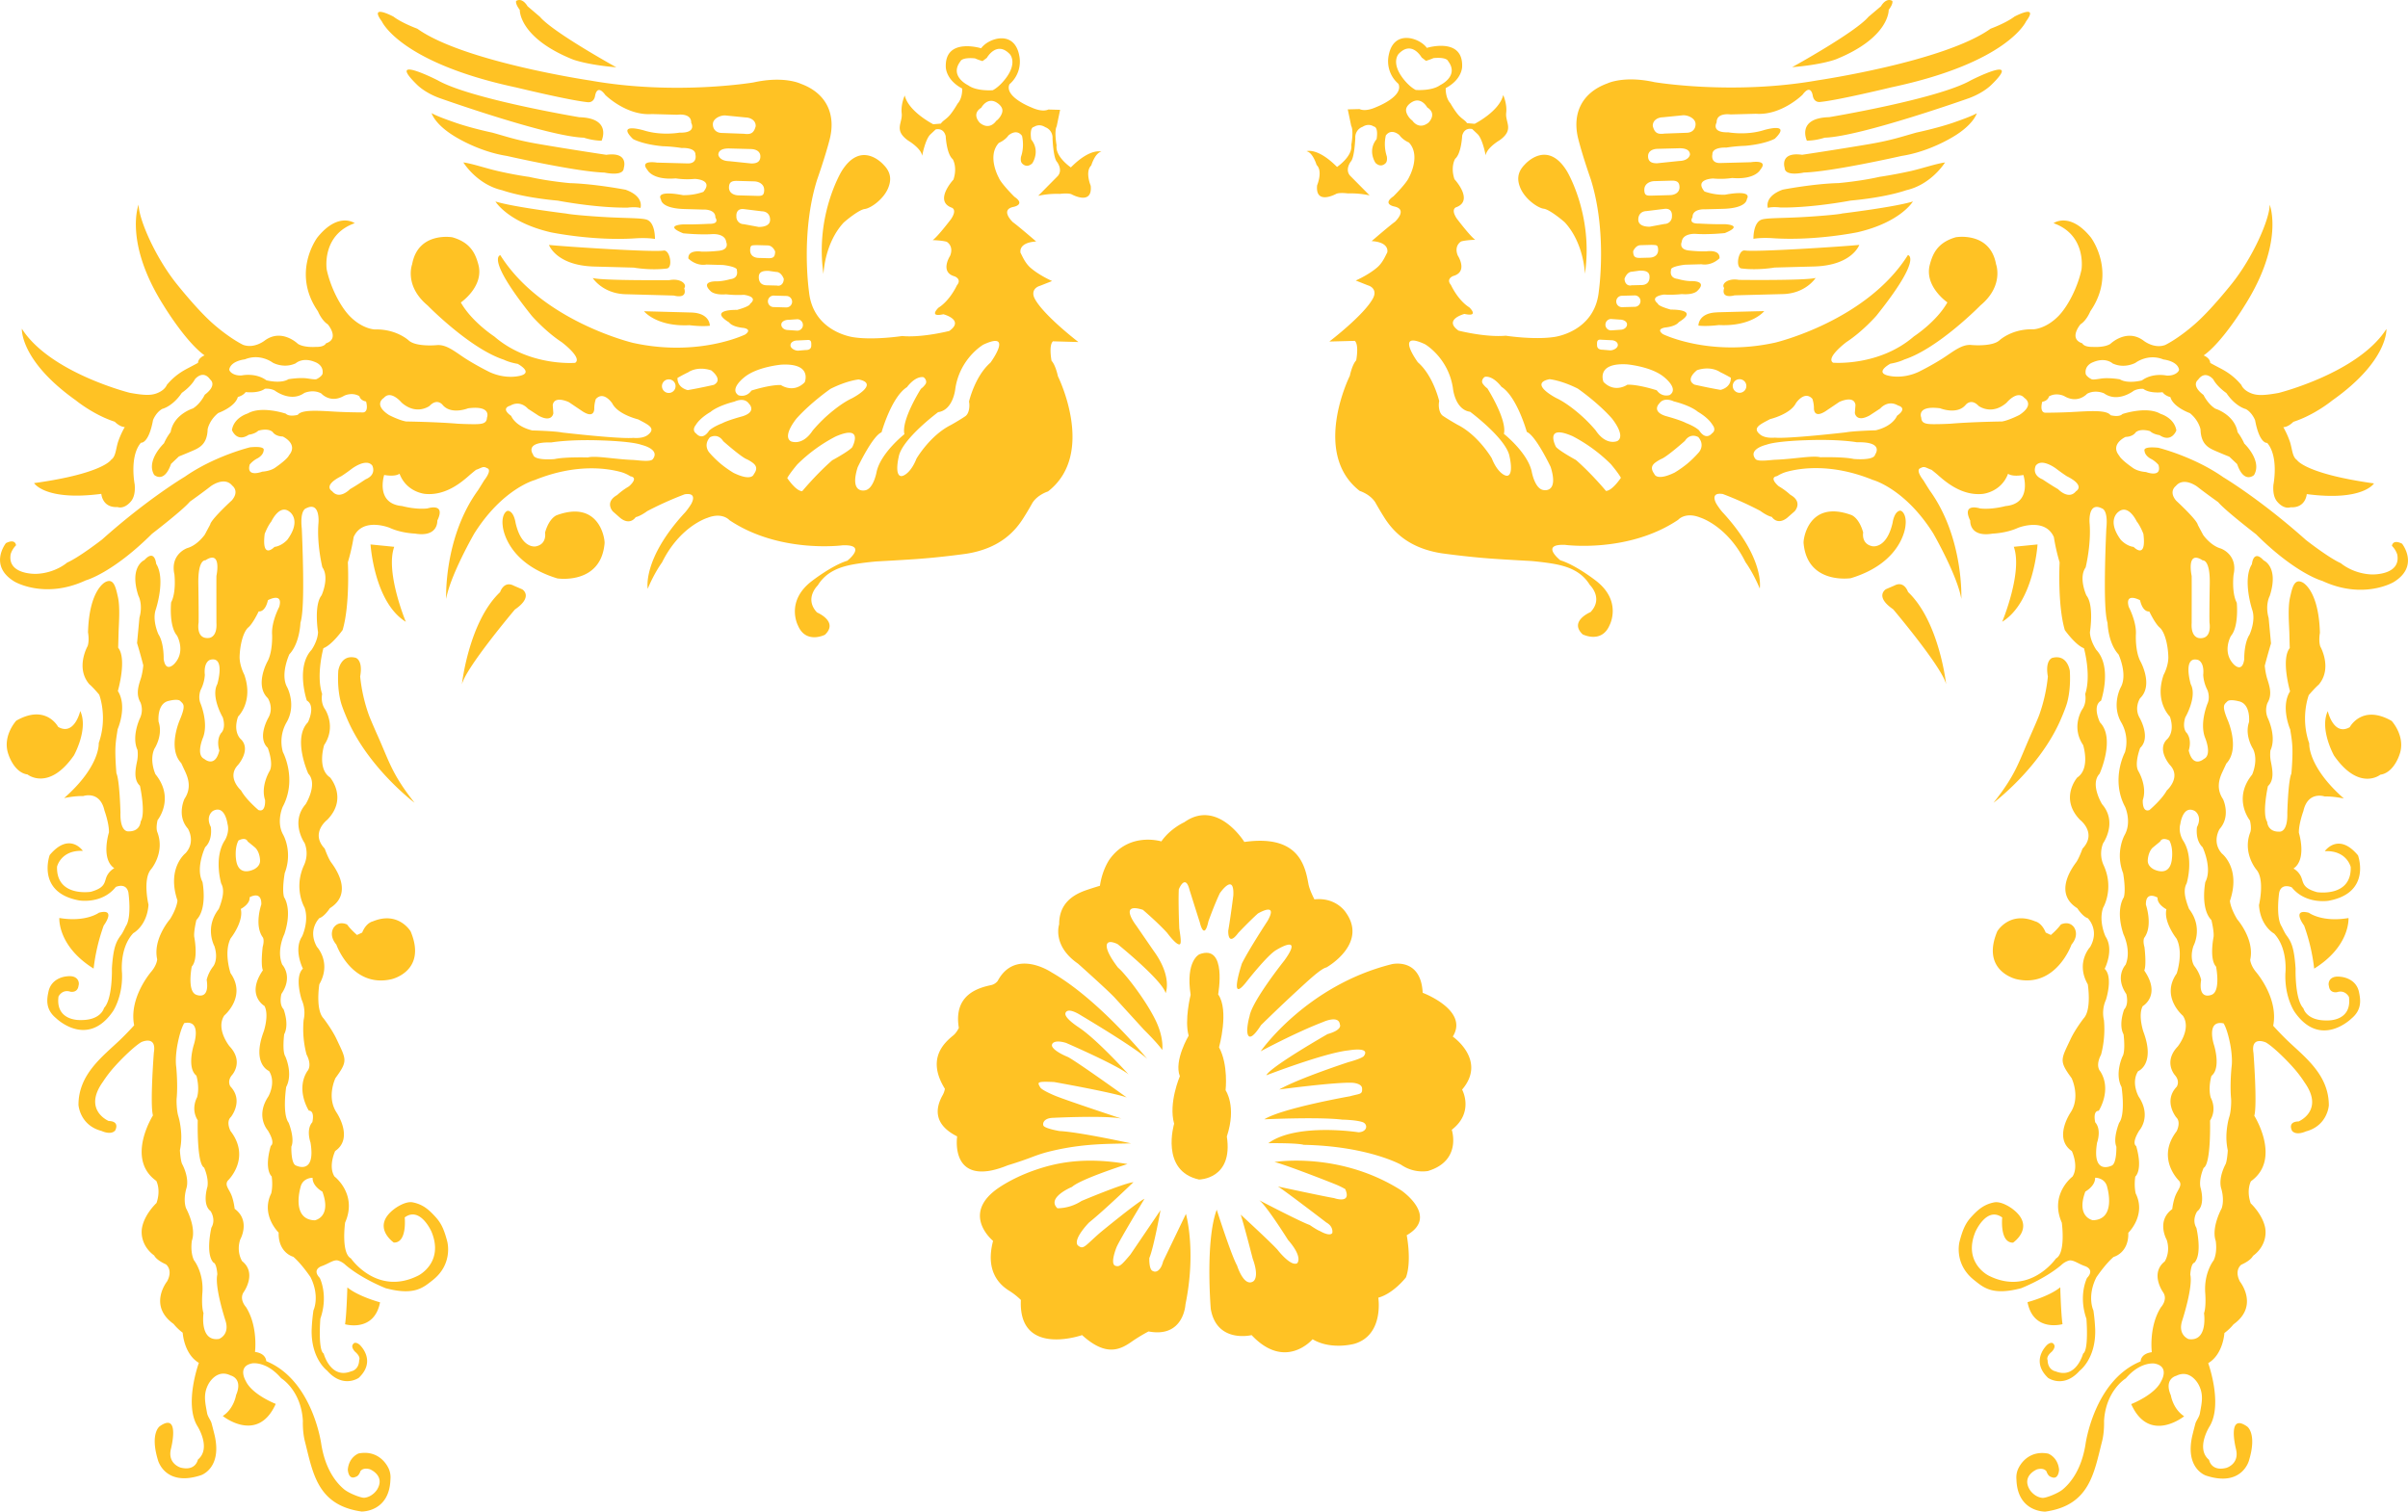 <svg xmlns="http://www.w3.org/2000/svg" viewBox="0 0 2701.93 1696.29"><path d="M1468.11,991.82c-3.82-21.29-11.62-55.46-71.88-46.94,0,0-30-48.77-67.37-22.15,0,0-15.55,6.87-25.75,21.52,0,0-35.59-11.13-58,20,0,0-8.14,11-10.93,29.81,0,0-7.92,2.32-15.44,4.93-13.55,4.72-30.41,14-30.3,38.38,0,0-8.25,23.79,21.19,44.11,0,0,34.17,30.49,41.41,38.44l32.52,35.65s15.2,14.93,20.56,22.76c0,0,2.1-13-7-32.3-11-23.28-35.36-54.38-42.54-60,0,0-8.32-10.5-11.45-18.56s-1.25-13.57,10.82-8c0,0,50.35,40.7,53.94,55.12,0,0,8-18.11-13.45-47.52l-19.53-28.38s-20.62-26.57,7.46-17.66c0,0,16.46,14,27.28,25.89,0,0,9.46,13.06,13.67,12.94,2.51-.06,1.54-7.26-.11-18,0,0-1.26-28.73-.52-43.83,0,0,7.3-18.34,12.08.8,0,0,7.4,23.56,11.56,36.56,0,0,4.73,21.06,9.57-1.42,0,0,6.61-18.62,12.87-31.63,0,0,16.35-23.84,15.09,2.62,0,0-3.07,24.46-5.69,39.51,0,0-.91,18.9,11.28,2.44,0,0,12-12.72,21.92-21.69,0,0,23.47-14.08,11,8.12,0,0-20.51,31.23-28.88,47.92,0,0-15.49,46.6,4.73,21.06,0,0,24.26-31.06,34-36.28,0,0,31.32-19.36,8.94,11.81,0,0-36.39,45.64-39.07,62.56a70.13,70.13,0,0,0-2.62,15s-1,20.78,15.43-4.93c0,0,19.77-19.48,39.81-37.93,13.33-12.26,27.46-25.6,33.61-26.85,0,0,46.87-26.23,21.93-61.48,0,0-10.6-17.54-35.43-14.93C1474.88,1009.19,1469.36,999,1468.11,991.82Z" style="fill:#ffc224;fill-rule:evenodd"/><path d="M1462.87,1284.76c72.14,1.48,109.15,22.3,109.15,22.3a42.44,42.44,0,0,0,30.07,7.12c38.55-11.52,26.88-46.3,26.88-46.3,25.62-19.74,11.61-45.11,11.61-45.11,28.13-32.91-10.47-59.49-10.47-59.49,18.5-29.59-33.77-49.15-33.77-49.15-1.94-40-34.62-32.11-34.62-32.11-96.12,24-147.14,97.75-147.14,97.75s39-21,70-32.85c0,0,17.71-8.21,18.85,2.79,0,0,3.53,5.88-13.84,10.78,0,0-64.46,36.9-68.67,46.25,0,0,65.83-25.43,92.53-28,0,0,24.94-4.51,16.8,6.5,0,0-1.77,2.51-17.42,6.79,0,0-56,18.3-77.45,30.62,0,0,63.09-8.44,82.06-7.53,0,0,11.16.52,10.93,6.73.34,6.62-2.68,5.31-13.5,8.39,0,0-76.64,13.51-96.23,25.89,0,0,60.93-2.85,87.41.34,0,0,15,.23,22.66,2.74,6.44,2.11,5.92,11-4.32,11.46,0,0-69.82-10.89-101.31,12.32C1423.06,1282.88,1455.41,1282.53,1462.87,1284.76Z" style="fill:#ffc224;fill-rule:evenodd"/><path d="M1499.57,1329.54c-18.63-7.55-61.77-24-69.6-25.46,0,0,72.8-12.3,142.24,31.75,0,0,43,29.24,6.22,50.4,0,0,5.78,28.89-.8,47.2,0,0-13.71,18-31.08,22.88,0,0,6.63,41.82-26.75,51.72,0,0-26.11,7.38-47-5.09,0,0-30.29,35.81-68.41-4.63,0,0-39.08,9.61-45.83-29.35,0,0-6.4-76.2,6.69-111.39,0,0,16.17,50.86,22.8,62.65,0,0,7.43,24,17.77,18,0,0,8-3.21-.22-25.81,0,0-9.66-37.69-13.44-49.31,0,0,32.92,30.21,41.09,39.19,0,0,14.8,19.34,22.18,15.39,0,0,7.42-6.06-10.23-26.26,0,0-24-38.33-32.24-44.45,0,0,46.75,24.43,56.64,27.75,0,0,7.6,5.37,11.83,7,0,0,10.45,6.24,13.48,2.06,0,0,1.78-7.09-6.57-11.78,0,0-49.72-38.16-54.57-40.5,0,0,55.2,11.89,63,13,0,0,20.4,7.38,12.63-10.12A93.29,93.29,0,0,0,1499.57,1329.54Z" style="fill:#ffc224;fill-rule:evenodd"/><path d="M1330.69,1362.3s11.88,41-.51,101.45c0,0-1.77,38-41.47,30.43a196.82,196.82,0,0,0-17.66,10.62c-13.42,9.54-29.3,18.56-56.89-6.51,0,0-71.75,25.18-68.67-39.45a78.5,78.5,0,0,0-12.85-10.16c-12.11-7.42-27.08-23-18.34-56.12,0,0-34.9-28.31,2.69-57,0,0,16.16-12.79,44.9-22.67,23.82-8.16,55.24-14.84,103.22-6.56,0,0-52.27,16.61-62.21,25.63,0,0-29.13,11.93-16.39,24a50.48,50.48,0,0,0,27.07-8.22s46.68-19.7,58.21-21.07c0,0-31.93,30.89-49.81,45.27,0,0-18,18.22-12.79,25.47,6.57,5.65,7.65,1.2,25.59-14.39,0,0,41.64-34.25,49.41-37.68,0,0-26.9,44.48-31.13,53.78,0,0-7.49,17.76-2.17,21.13,4.91,1.88,6.68.56,17.48-12.34,0,0,29.19-42.93,33.82-49.84,0,0-7.72,42.48-12.57,53.72,0,0-.63,13.76,4.28,14.68,2.35,1.6,8.34.68,11.26-11.08Z" style="fill:#ffc224;fill-rule:evenodd"/><path d="M1195.68,1136.46c3.16-6.32,16.16,2.36,18.45,3.74,18.45,11,63.77,38.64,73.23,48.3,0,0-54.2-66.87-107.26-97.17,0,0-40.74-27.83-60.68,9.6a13.19,13.19,0,0,1-6.87,4.49c-13.81,2.93-43,10.17-36.67,48.12,0,0-2.52,5.41-6.13,8.34-10.83,8.8-30.2,26.62-9.52,60a22.43,22.43,0,0,1-2.23,6.61c-5.56,9.89-15,31.28,16,46.81,0,0-6.82,43.81,33.51,39,0,0,8.66-.58,23.27-6.56,0,0,10.08-3,20.39-6.73,8.31-2.93,15.3-6.15,28.14-9.19,36.72-8.8,63.94-8,89.78-8.69,0,0-58.21-12.82-80.39-13.85,0,0-5.38-1-8.53-1.84-5-1.33-8.89-2.82-9.46-4.43-1-2.88,1-8,10-8.51,0,0,58.67-3,77.64.81,0,0-61.2-20.19-74.32-25.59,0,0-14.78-6-16.79-9.43-3.32-5.81-4.46-6.9,15.59-6,0,0,66.35,11.79,81.42,17.31,0,0-52.71-38-65.72-45.31,0,0-14.1-5.46-17.65-11.39-2-3.22,1.15-8.79,15.3-4.54,0,0,58.33,25.3,70.25,35.48,0,0-35.41-39.33-55.87-52.79C1210.69,1153,1192.93,1142,1195.68,1136.46Z" style="fill:#ffc224;fill-rule:evenodd"/><path d="M1376.59,1275.38c7.33,48.21-31.21,48.33-31.21,48.33-43.92-9.7-27.92-62.61-27.92-62.61-6.58-23.3,6.42-53.32,6.42-53.32-6.88-17.56,9.88-45.51,9.88-45.51-5-17.45,2.2-45.85,2.2-45.85-5.9-38.57,9.88-45.51,9.88-45.51,31.44-11.94,21,45,21,45,12.66,17.85,1,59.4,1,59.4,10.63,19.62,7.34,48.2,7.34,48.2S1387.86,1241.41,1376.59,1275.38Z" style="fill:#ffc224;fill-rule:evenodd"/><path d="M834.16,368c-13.32-1.32-16.07-6.18-16.07-6.18-24.34-15,9-14.05,9-14.05,15.37-4.34,14.46-6.74,14.46-6.74,10.23-8.29-6.86-10.17-6.86-10.17a118.78,118.78,0,0,1-20-.58c-12.91,1.09-17.09-3.31-17.09-3.31-12.52-11.77,6-11.25,6-11.25,7.15.17,15.78-2.4,15.78-2.4,10.06-1.15,7.43-9.83,7.43-9.83,1.55-4.23-15.54-6.12-15.54-6.12-7.15-.17-18.58-.51-18.58-.51-11.95,2.06-20.29-6.74-20.29-6.74-.69-10.51,15-7.72,15-7.72a158.09,158.09,0,0,0,18.64-.91c12.91-1.08,8.86-9.77,8.86-9.77-1.15-10.06-15.49-9-15.49-9-14.35,1-32.87-.91-32.87-.91-22.64-9.2.29-10,.29-10,11.43.28,28.57-.63,28.57-.63,12.87.34,7.32-7,7.32-7,.29-10-14.06-9-14.06-9l-20-.57C741.45,234,741.73,224,741.73,224c-6.86-11.6,24.46-5,24.46-5a64.43,64.43,0,0,0,23-3.66c11.83-13.94-9.6-14.57-9.6-14.57a89.35,89.35,0,0,1-21.43-.57c-26.3,2.17-31.67-9.43-31.67-9.43-9.66-11.71,10.69-8.29,10.69-8.29l34.29.92c11.43.29,8.86-9.77,8.86-9.77.23-8.57-15.49-7.54-15.49-7.54a171.45,171.45,0,0,0-21.38-2C720.64,162,710.29,156,710.29,156c-19.49-19.08,12.18-9.66,12.18-9.66,19.83,6.23,39.95,2.52,39.95,2.52,20,.57,13.15-11.08,13.15-11.08.28-11.43-15.49-9-15.49-9L731.5,128c-28.64,2.06-52.3-21.42-52.3-21.42-9.66-13.14-11.49,1.14-11.49,1.14-1.66,8.52-8.74,6.91-8.74,6.91-20-2-79.63-16.45-79.63-16.45C448.68,70.29,428.45,24,428.45,24c-15.15-20.4,13-5.38,13-5.38,9.83,7.43,26.81,13.6,26.81,13.6C520.19,69.37,662.56,90.4,662.56,90.4c95.35,16.91,182.91,2.11,182.91,2.11,34.53-7.65,52.88,1.43,52.88,1.43,29.72,10.8,39.55,35.14,32.63,62.34-5,19.54-14.12,45.36-14.12,45.36-18.74,59.48-9.14,125.48-9.14,125.48,4.46,45.82,50.07,51.36,50.07,51.36,22.75,3.49,54.35-1.37,54.35-1.37,22.81,2.06,53.05-5.71,53.05-5.71,17.49-12.4-6.63-18.74-6.63-18.74-17.26,3.82-5.55-7.32-5.55-7.32,13.09-8.22,20.69-25.14,20.69-25.14,5.89-7-2.57-10.05-2.57-10.05-17-4.75-5.08-23-5.08-23,4.57-11.31-3.83-15.83-3.83-15.83-5.66-1.6-15.66-1.83-15.66-1.83,5.83-4.11,20.63-23.71,20.63-23.71,7.43-11.25.34-12.85.34-12.85-19.78-7.66,2.29-31.37,2.29-31.37,4.68-14.17-.8-22.91-.8-22.91-7-5.89-7.89-25.94-7.89-25.94-2.57-10.06-11.26-7.43-11.26-7.43l-5.89,5.54c-5.88,5.54-9.26,24.06-9.26,24.06-1.2-8.63-15.71-17.09-15.71-17.09-16.64-11.94-6-19.71-7.27-30.68-1.14-10,3.43-19.94,3.43-19.94,4.29,18.23,32,32.28,32,32.28l8.57-.74c2-3.26,5.6-4.51,9.77-9.26s8.92-13.08,8.92-13.08c5.89-6.51,5.2-17,5.2-17-18.81-10.06-18.4-24.34-18.4-24.34-1-33.37,39.66-20.85,39.66-20.85,7.95-11.2,36.93-21.2,42.7,7.82a33.51,33.51,0,0,1-10.92,32.57c-6.11,14.12,24.52,25.94,24.52,25.94,13.21,6.06,19,2.4,19,2.4l13.32.35-3.83,18.45c-3,5.66-.12,21.43-.12,21.43-1.77,12.79,16,24.74,16,24.74,22.06-22.29,34.29-17.66,34.29-17.66-7.2,1.26-11.37,15.43-11.37,15.43-7.32,7-.63,22.85-.63,22.85,2.23,22.91-21.72,9.43-21.72,9.43-4.23-1.54-12.86-.34-12.86-.34a97.29,97.29,0,0,0-24.35,2.17L1187,197.42c5.89-7-1-15.78-1-15.78-4.18-4.39-5-26.33-5-26.33a12.52,12.52,0,0,0-8.23-12.63c-7-4.46-12.4-.34-12.4-.34-5.72.8-3.26,14.22-3.26,14.22,10.57,13.14,1.2,26.69,1.2,26.69-4.92,4.62-9,2.68-11.43.17s-1.2-7.66-1.2-7.66c4.11-11.77,1.08-23.31,1.08-23.31-6.45-8.74-15.26-.4-15.26-.4-3.94,5.6-10.69,8.29-10.69,8.29-13.77,14.85-.11,39.08-.11,39.08,2.69,6.74,17.55,21.42,17.55,21.42,13.09,8.92-1.26,11.37-1.26,11.37-15.32,3.37-.46,17.14-.46,17.14,5.6,3.94,26.12,21.66,26.12,21.66-21,1.31-17.49,12.85-17.49,12.85,1.43,2.29,4.58,10.86,11,16.52,10,8.74,24.35,15,24.35,15L1167,320.72c-6.29,1.88-9.66,7.14-6.12,14.11,9.43,18.57,49.16,49,49.16,49l-28.58-.8c-4.92,4.63-1.55,21.88-1.55,21.88,4.64,4.91,7.15,17.37,7.15,17.37s43.38,86.9-11.14,129.24c0,0-11.55,3.49-17.5,12.86,0,0-4.23,7.77-10,16.85-9.26,14.69-26.18,34.17-64,40.17,0,0-28.23,4.06-57.33,6.06-17.14,1.2-43.89,2.62-43.89,2.62s-13.89,1.2-24.87,3.15c-15.71,2.74-31.26,8.23-40.69,23.65,0,0-15.67,14.8-.86,30.46,0,0,24.52,10.17,8.86,25,0,0-21.26,10.86-30.24-10.34,0,0-14.52-27.08,15.66-50,0,0,22.41-17.48,39.67-22.74,0,0,23.38-18.4-5.26-17.31,0,0-70.76,9.48-127-28.23,0,0-7.83-9.26-24.69-2.57,0,0-30.75,9.14-50.93,50,0,0-8.4,11.2-16.06,29.6,0,0-6.23-33,40.93-84.62,0,0,2.91-2.8,7.43-9.83,0,0,9-14.06-6.86-11.6a383.53,383.53,0,0,0-42,18.86s-7.31,5.54-13,6.8c0,0-6,9.82-17.2,1l-8.4-7.37s-9.72-10.29,4.8-18.46a77.64,77.64,0,0,1,13.14-9.65s11.72-9.66,1.72-11.37a40,40,0,0,0-9.89-4.58c-16-4.51-51.21-9.94-97.45,8.8,0,0-36,9.49-67.85,60,0,0-27,46.91-31.55,73.42,0,0-2.92-68.67,35.72-121.92,0,0,3-4.69,7-11.26,0,0,9.43-11.54,3.21-13.6-4.64-2.69-5.89-.29-12.41,1.89,0,0-4.57,3.59-7.77,6.45-9.66,8.52-27,22.63-49.16,20.57,0,0-20.92-1.54-28.92-22.68,0,0-3.89,3.71-17.2,1.43,0,0-10.41,32.11,20,34.85,0,0,15.15,4.23,28.52,2.69,0,0,21.15-7,11.09,13.65,0,0,1.37,19.08-25.15,14.57,0,0-15.26-.4-28.41-6.51,0,0-30.18-12.23-40.29,10.34a223,223,0,0,1-6.52,28.4s2.52,47.7-5.88,76c0,0-11.89,16.8-21.55,20.4,0,0-8.46,30.23-1.43,51.43,0,0-2.18,9.48,3.37,17.25,0,0,12.8,19.43-1.09,40,0,0-8.34,26.45,6.63,36.39,0,0,20.35,23.43-3.2,47.54,0,0-19.43,14.74-2.8,32.34,0,0,3.94,11,7.2,15.43,9.84,13.2,21.89,36.79-1.43,51.42,0,0-6,9.37-11.71,11.08,0,0-13.72,13-2.8,32.29,0,0,16.69,17.6,2.68,42,0,0-4.57,28.46,4.69,38.23,0,0,9.49,12.34,14.63,23.25,10.81,23.14,13.15,24.17-1.2,43.77,0,0-10.11,20.68.86,38.11,0,0,20.18,29.14-1.2,43.76,0,0-8.06,16.92-.8,28.57,0,0,26.12,19.77,11.94,51.77,0,0-4.74,34.17,6.52,40.17,0,0,29.32,42.73,75.74,19.19,0,0,29-14.45,14.69-49.13,0,0-12.58-28.92-30.07-16.06,0,0,3,28.69-12.23,28.23,0,0-26.18-17.89,1-38.06,0,0,11.54-8.74,20.18-7.08,11.48,2.23,18.11,8.34,24.34,15s10.18,12.34,14.46,29c0,0,7,25-16.4,43.37-10.63,8.34-20.46,17.54-52.64,9,0,0-26.41-10.23-45-26a21.13,21.13,0,0,0-8.23-5c-5-1.54-10.81,3.49-18.52,6.17,0,0-11.55,3.49-2.29,13.26,0,0,9.94,19.31.69,45.76,0,0-2.86,35.2,3.71,39.14,0,0,7.77,29.26,30.92,19.89,0,0,8.63-1.2,8.92-12.63,0,0,2.23-3.49-4.74-9.43,0,0-5.26-5.37-1.89-8.63,1-1.82,3.89-1.82,7.14.92,0,0,19.55,17.66-1,37.14,0,0-17.5,12.4-35.5-8.12,0,0-18.23-13.37-17.32-46.22a211.48,211.48,0,0,1,2-21.37s7.55-15.48-3.25-37.25c0,0-10.06-15-19.38-22.91,0,0-17-4.29-16.41-27.14,0,0-20.4-19.6-8.34-44.06,0,0,2.11-7.54.51-19,0,0-8.86-6.91-1-34.34,0,0,5.77-2.23-3.31-17.26,0,0-14.35-15.65.57-38.1,0,0,9-15.49.8-28.57,0,0-19.78-7.66-5.95-44.46,0,0,6.23-18.4.8-28.56,0,0-21.09-12-1.77-40.06-2.68-6.28-.23-26.22-.23-26.22,2.12-7.55.29-10.46.29-10.46-10.12-13.6-1.83-37.2-1.83-37.2.46-16.17-13.15-8-13.15-8,.75,7.65-9.88,13.08-9.88,13.08,3.42,14.4-11.38,33-11.38,33-8.06,16-.11,39.08-.11,39.08,18.34,26.22-7,47.42-7,47.42-9.95,15,5.71,34.45,5.71,34.45,16.69,17.6,2.92,32.46,2.92,32.46-5.89,7-1.78,12.79-1.78,12.79,15.27,16.12.52,34.29.52,34.29-5.89,5.54-.4,15.71-.4,15.71,23.49,30.63-3,55.65-3,55.65-3.72,4.92,1,9.14,3.83,15.83s3.82,15.83,3.82,15.83c18.24,13.36,6.24,34.45,6.24,34.45-4.69,14.17,2.17,24.34,2.17,24.34,16.8,13.31,1.94,34.34,1.94,34.34-5.94,8.4,2.4,17.2,2.4,17.2,13.72,21.82,10.06,50.28,10.06,50.28,12.8,1.77,12.58,10.34,12.58,10.34,52.3,21.42,61.78,93.13,61.78,93.13,4.58,28.62,17,43.59,25.73,50.79,5.26,4.35,18.92,9.78,22.69,9.38,9.09-1,14.06-8.92,14.06-8.92,9.94-15.94-7.95-23.08-7.95-23.08-5.65-1.6-8.8,0-10.51,2-2.06,6-4.8,6.28-5.89,6.74-7.94,3.26-8.35-8.45-8.35-8.45,1.32-14.23,12.18-18,12.18-18,18.57-3.55,29.49,7.71,33.84,17.37A23.59,23.59,0,0,1,438.1,1660c-1,37.14-32.4,36.28-32.4,36.28-49.84-7.08-54.59-43.42-63.62-78.9-2.74-10.74-2.23-22.92-2.23-22.92-1.94-34.33-24.41-47.82-24.41-47.82C298.81,1527.16,283,1530,283,1530c-17.27,3.32-7.21,19.83-7.21,19.83,7.21,15.43,33.61,25.66,33.61,25.66-20.29,45.19-59.44,13.59-59.44,13.59,12.63-8.22,14.92-23.42,14.92-23.42,8.11-18.86-6.06-22.06-6.06-22.06-16-8-25,9.77-25,9.77-6,11.26-3.6,20.46-1.48,32.34.74,4.29,4.11,7.94,5.08,11.6,2.17,8.17,3.43,13.43,3.43,13.43,8.52,37.37-15.49,44.85-15.49,44.85-40.41,13.2-48.12-17-48.12-17-9.21-30.28,2-38,2-38,23.32-16.51,12.63,25.14,12.63,25.14-4.29,17,10.86,21.26,10.86,21.26,17,4.28,19.32-9,19.32-9,15.6-12.92-.86-38.12-.86-38.12-14.57-25.13,1.94-70.45,1.94-70.45-16.86-10-18.12-33.82-18.12-33.82a56.56,56.56,0,0,1-10.23-9.83c-29-20.8-7.26-47.82-7.26-47.82,7-13.14-1.37-19.08-1.37-19.08-11.32-5.09-13.09-9.89-13.09-9.89-12.34-9-15.83-22.39-13.37-32.74,3.43-14.74,15.94-26.22,15.94-26.22,5.21-15.09-.28-24.8-.28-24.8-34.58-24.74-3.72-73.48-3.72-73.48-3.48-12.45,1-70.45,1-70.45,3.42-19.94-14-11.83-14-11.83-6.86,3.95-20.63,16.92-30.29,27.77A137.93,137.93,0,0,0,115.5,1214c-22.8,31.77,6.4,44,6.4,44,13.32.34,7.32,10.68,7.32,10.68-4.91,5.6-15.26.52-15.26.52-24.58-6.4-25.89-29.32-25.89-29.32,0-34.28,27-54.16,46.3-72.56,8.28-7.88,16.17-16.68,16.17-16.68-6.28-31.6,19.78-60.91,19.78-60.91,5.94-7.48,6.06-13.14,6.06-13.14-5.09-23,14.57-45.31,14.57-45.31,8-13.14,8.18-20.74,8.18-20.74-12.35-36.51,9.09-53.08,9.09-53.08,11.77-13,2.62-27.54,2.62-27.54-12.91-14.63-3.82-33.43-3.82-33.43,7.83-11.71,4.51-22.45.85-30.45-1.94-4.17-4.51-9.66-4.51-9.66-15.72-16.62-1.55-48.62-1.55-48.62,7.15-17,3.83-17.54.57-21-2.79-2.91-12.4-.34-12.4-.34-14.35,2.46-12.06,23.48-12.06,23.48,5.32,15.37-4.63,30.34-4.63,30.34-6.06,13.2,1.15,28.62,1.15,28.62,22.12,27.26,2.39,51.49,2.39,51.49-2.17,9.48-.34,13.31-.34,13.31,8.92,23.08-6.86,41.71-6.86,41.71-9.83,11.14-3,39.94-3,39.94-1.6,23.76-17.09,31.94-17.09,31.94-15.72,16.74-12.63,44.45-12.63,44.45,1.2,26.68-10.23,43.31-10.23,43.31-29,42-63.85,7.54-63.85,7.54-12.57-10.34-9.94-22.34-8.46-29.54,3.32-16.34,20.47-17.31,20.47-17.31,12.91-1.77,14.51,6.91,13.31,10.34-1,8.57-9,6.91-9,6.91-9.43-3.14-13.49,5.37-13.49,5.37-3.6,27.55,24.06,26.4,24.06,26.4,23.78.63,27-13.54,27-13.54,9.83-10.23,8.86-44.51,8.86-44.51,1.6-24.74,5.2-30.57,10.57-37.82,1.78-2.4,5-9.38,5-9.38,7-10.28,2.92-38,2.92-38-2.57-11.49-14.12-6.11-14.12-6.11C114.3,1015,88.7,1010.47,88.7,1010.47c-48.36-8.91-32.93-50.91-32.93-50.91C78,933,93,954.88,93,954.88,68.29,953.73,64,972.65,64,972.65c-.92,34.28,37.84,28.16,37.84,28.16,18.75-5.19,14.46-12.45,19.09-19.48a20,20,0,0,1,7.31-7c-15.43-10.4-6-40.17-6-40.17.28-10-5-24.45-5-24.45-5.08-23-23.83-16.34-23.83-16.34-10-.29-21.49,2.28-21.49,2.28,41-36,38.87-61.82,38.87-61.82,10.34-29.25.51-54.28.51-54.28-7.37-8.8-11.09-11.71-11.09-11.71C84.35,749.36,98.36,725,98.36,725c2.11-6.63.4-15.26.4-15.26,1.31-48.56,19.66-56.62,19.66-56.62,9.37-4.68,11.49,6.4,13.83,16.57,2.69,11.77,1.09,30.11.8,40.05-.28,11.43-.46,17.15-.46,17.15,10.12,12.68-.34,48.56-.34,48.56,11,17.43-.23,42.85-.23,42.85-1,6.92-2.45,13.94-2.57,23.77-.11,11.72,1.2,25.77,1.2,25.77,3.6,7.71,4.52,43.94,4.52,43.94-.63,22.85,9,21.19,9,21.19,13.32.35,13.66-11.08,13.66-11.08,5.95-9.37-.8-40.05-.8-40.05-7.43-6.86-5.09-18.51-3-28.68a40.08,40.08,0,0,0,.29-11.43c-7.2-15.43,2.91-36.11,2.91-36.11a22.27,22.27,0,0,0,.46-17.14c-5.77-9.89-2.06-19.49.8-28.57a78.53,78.53,0,0,0,2.29-13.26c-3.43-13.42-7-25-7-25l2.69-28.51c4.23-15.14-1.26-24.79-1.26-24.79-10.51-32.68,6.8-39.83,6.8-39.83,11.78-13,13.21,4.17,13.21,4.17,11,17.43-.46,51.43-.46,51.43-4.17,12.28,3,27.71,3,27.71,6.4,9.71,5.89,27.77,5.89,27.77,2.4,16.28,12.23,5.08,12.23,5.08,12.75-13.94,2.74-31.37,2.74-31.37C189.35,702.56,192,676,192,676c6-11.25,3.72-31.31,3.72-31.31-5.09-23,14.4-29.6,14.4-29.6,11.55-3.25,19.72-15.19,19.72-15.19,3-5.66,6-11.26,6-11.26.86-5.71,24.35-27.2,24.35-27.2,8.86-10.45.46-16.4.46-16.4-9-11-24.35.75-24.35.75C227.53,552.69,213,563,213,563c-7.37,9.08-42.41,36-42.41,36-44.81,44.51-74.31,52.28-74.31,52.28-46.35,21.6-80.08,1.37-80.08,1.37-29.55-17.94-9.54-43.13-9.54-43.13C17.48,604.06,18,611.94,18,611.94a24.27,24.27,0,0,0-6,9.83C7.76,645.25,40.68,644,40.68,644c21.49-.86,34.64-12.63,34.64-12.63,13.72-6.06,39.33-26,39.33-26C165.92,559.55,207.36,535,207.36,535c33.49-23.37,73.1-33,73.1-33,11.49-1.14,16.46.35,15.38,3.55-.63,6.17-7.89,9.31-7.89,9.31a28.72,28.72,0,0,0-7.77,6.45c-4.23,15.15,14.06,8,14.06,8,9.54-.68,14.4-4.39,14.4-4.39C323.22,514.81,324.25,511,324.25,511c10.86-13-7-21.14-7-21.14-8.58-.23-11.32-5.08-11.32-5.08-5.6-4.92-16.18-1.38-16.18-1.38-3.88,3.72-10.57,4.46-10.57,4.46-13.61,9.14-18.92-5.26-18.92-5.26,2.28-14.22,17.66-18.56,17.66-18.56,15.49-9.09,42.87.23,42.87.23,3.71,3.88,13.32,1.31,13.32,1.31,4.34-6.17,23.32-4.69,42-3.6,15.32.86,31.44.86,31.44.86,6.68-.8,3.2-12.29,3.2-12.29-6.63-1.14-7.49-5.94-7.49-5.94-8.46-5-17.15-.46-17.15-.46-15.49,9.09-25.66-2.63-25.66-2.63-9.38-5-19-.51-19-.51-15.54,11-33.26-2.8-33.26-2.8a20.67,20.67,0,0,0-11-1.94c-7.26,5.54-21.54,3.71-21.54,3.71-3,4.23-8.75,5.49-8.75,5.49-3.14,11.37-22,18-22,18C234.68,471.73,233,481.67,233,481.67c-.52,18.17-10.58,21.43-19.27,25.2-7,3-13,5.37-13,5.37l-8.8,8.34C184.09,543.21,173,532.92,173,532.92c-9.55-16,11-35.42,11-35.42a62,62,0,0,1,7.49-12.69c3.43-19.94,25-26.45,25-26.45,8.74-5.49,13.26-15.37,13.26-15.37,14.57-11,6.17-17,6.17-17-8.23-11.66-17.15-.46-17.15-.46C214.22,434,204,440.88,204,440.88c-10.4,15.42-21.95,18-21.95,18-7.26,4.12-10.34,12.57-10.34,12.57-5,27-13.55,25.37-13.55,25.37-13.26,15.37-7,47-7,47,.74,9.31-1.2,15.25-4.29,18.91-7.94,9.37-15,6.29-15,6.29-17.21,1-18.18-14.8-18.18-14.8-63.1,8.28-75.45-12.06-75.45-12.06,77.51-10.74,86.48-26.23,86.48-26.23,5.09-3.42,5.15-11.48,7.66-19.76a94.17,94.17,0,0,1,7.6-16.91c-5.71-.18-11.25-6-11.25-6-24.07-7.82-43.67-24-43.67-24-62.93-44.68-60.53-80.33-60.53-80.33,31.55,49.42,121,71.87,121,71.87,18.52,3.37,25.66,3,32.87-.51s8.8-8.34,8.8-8.34c9-10.8,17.89-15.72,24.8-19.31,5.6-2.92,10.18-5.43,10.18-5.43.17-5.72,7.37-8.4,7.37-8.4-21-14.86-45.67-55.54-45.67-55.54-45.21-71.25-28.35-113.64-28.35-113.64.17,16.45,18.87,59.53,43.33,89.76,12.8,15.88,27.84,33,40.24,43.94C258.51,380.31,272.8,387,272.8,387c12.75,4.62,24.47-5,24.47-5,19-13.77,37,3.88,37,3.88,7,4.46,19.94,3.43,19.94,3.43,10,.29,11.55-4,11.55-4,15.89-5.25,2-21.37,2-21.37-7-4.46-11-14.57-11-14.57-30.24-43.71-.63-82.9-.63-82.9,23.66-29.37,41.9-16,41.9-16-37.56,13.25-31.44,52-31.44,52,4.29,20.06,15.26,41.37,25.72,52.17,14.29,14.74,28.18,15.08,28.18,15.08,24.35-.74,38.24,12.46,38.24,12.46,8.4,7.37,31.32,5.14,31.32,5.14,11-1.08,20.81,7.71,32.47,15.2,12.74,8.11,26.75,15,26.75,15,19.77,9.08,35.61,3.83,35.61,3.83,13-3.95-3.95-13-3.95-13-9.94-1.72-15.6-4.69-15.6-4.69-38.24-12.46-85.56-60.91-85.56-60.91-26.58-22.17-17.32-46.22-17.32-46.22,6.74-37,45.15-30.23,45.15-30.23,20.75,5.95,26,18.8,29.21,30.8,6.46,24.45-19.72,42.34-19.72,42.34,12.29,21.77,37.55,38.17,37.55,38.17,39.1,33.93,90.66,29.59,90.66,29.59,8.74-5.48-15.1-23.25-15.1-23.25C612,372,596.72,354.48,596.72,354.48c-52.53-65.7-35.32-68.1-35.32-68.1,46.58,74.16,148.84,98.39,148.84,98.39,73.9,16.28,126-9.43,126-9.43C844.56,369.23,834.16,368,834.16,368ZM111.05,1024.24s-14.58,11-44.47,5.94c0,0-2.29,31.37,38.46,56.8a214.59,214.59,0,0,1,11.32-48.28C116.36,1038.64,131.16,1019,111.05,1024.24ZM65.26,815.75s-13.6-26.11-47-7c0,0-14.92,16.11-9.55,35.48,2.35,8.34,9.38,23.14,22.18,24.91,0,0,23.78,19.2,52.07-21.42,0,0,16.52-29.54,7.09-49.83C90.07,797.87,83.55,826.26,65.26,815.75ZM377.4,1060.07s17.26,49.08,61.85,38.85c0,0,40.3-8.92,21.49-53.71,0,0-13.66-23.25-42.58-11.14,0,0-7.21,1.25-11.78,12.51l-5.77,2.69s-7-5.89-11.09-11.72c0,0-8.46-4.51-14.34,2.46C375.06,1040,367.69,1048.35,377.4,1060.07ZM399,738.16c-17-4.29-19.43,14.68-19.43,14.68-1,16.4,1,28.17,3,35.54,1.71,6.29,6.69,17.88,8.57,22,24.18,53.08,74,90.5,74,90.5-25-31.76-27.95-45-41-74.45-1.37-3-8.63-19.48-10.35-24.28a183.07,183.07,0,0,1-9.66-43C407.53,740.33,399,738.16,399,738.16Zm56.36-40.34s-23.27-55.88-13-84.16L415.76,611C415.81,611,419.76,675.88,455.37,697.82ZM586,661.37l-9.43-4.06c-11.26-6-15.43,7.2-15.43,7.2-35.21,33.31-42.87,103.64-42.87,103.64,4.35-18.91,59.45-84.1,59.45-84.1C599.12,669.31,586,661.37,586,661.37Zm-15.71-88.11c-2.29-.4-7.78,4.57-6.18,17,0,0,2.69,41,61.28,58.85,0,0,49,7.6,53-39.54.4-4.8-5.83-48.73-53.44-31.48,0,0-8.63,2.63-13.38,19.66,0,0,2.52,12.91-10.4,15.42,0,0-15.84,3.37-22.64-26.34C578.49,586.8,576.94,574.4,570.26,573.26ZM924,307.58s.92-34.29,22.64-57.77c3.08-2.8,17.26-14.51,23.66-15.26S991.23,224,996.6,211c3.2-7.83,4-16.8-5-25.89,0,0-24.92-29.25-47.39,7.26C944.24,192.39,914.29,241.58,924,307.58ZM389.75,1444.77s-.8,30-2.57,41.36c0,0,32.63,9.49,39.27-24.62C426.5,1461.51,402.32,1455.11,389.75,1444.77ZM1102.46,68.57a75.28,75.28,0,0,1-8.52-3.08c-15.2-1.37-16.29,3.37-16.29,3.37-12.86,16.8,8.8,26.91,8.8,26.91,9.32,6.91,27.5,5.49,27.5,5.49,8.68-4.52,15.66-14.8,15.66-14.8,11.89-16.8,3.54-25.6,3.54-25.6-14.8-15.66-25.83,4.06-25.83,4.06Zm16.8,47.14c-11.2-7.94-18.23,5.2-18.23,5.2-11.66,7.31-1.43,17.08-1.43,17.08,11.2,8.86,18.17-2.34,18.17-2.34,2.92-1.83,7.38-7.66,7-12.17S1119.26,115.71,1119.26,115.71ZM1083,467.21c4.63-3.08,5.32-11.71,4.29-16.56,0,0,6.51-28.4,24.06-43.66,0,0,26.75-36.45-8-20.22,0,0-26.12,15-31.38,49.14,0,0-2.11,24.22-19.32,26.62,0,0-40.87,30.34-44.24,50.22,0,0-4.86,19.89,2.29,21.49,3,.68,11.54-4,17.66-19.55,0,0,15-25.76,38.18-37.53C1066.56,477.21,1076.22,471.78,1083,467.21Zm-47.32-44c-9.44-.86-18,11.26-18,11.26-17.43,11-28.52,50.68-28.52,50.68-10.12,4-26.81,39.25-26.81,39.25-9.37,29.77,7.89,25.94,7.89,25.94,10.06-1.14,13.43-21.09,13.43-21.09,4.86-21.3,31.15-42,31.15-42-3.83-15.83,18.52-50.91,18.52-50.91a22.35,22.35,0,0,0,5.2-5.37C1040.72,427.62,1037.35,423.39,1035.7,423.22Zm-79.4,78.62s14.06-26.28-18.75-11.94a175.87,175.87,0,0,0-42.81,31.2s-8.34,9.76-11.37,15.42c0,0,9.6,14.57,16.75,14.74,0,0,16.23-19.54,33.84-34.79C934,516.47,952.36,506.53,956.3,501.84Zm-32.52-31.37s16.63-16.22,32.07-23.42c0,0,31.89-16.29,7.71-21.2,0,0-12.92,1.08-31.72,10.57,0,0-21.84,15.14-38.07,33.25,0,0-16.23,19.54-6.4,25.54,0,0,12.69,6.06,24.63-12.17A170.34,170.34,0,0,1,923.78,470.47ZM843.19,438.3s20.17-6.57,33-6.22c0,0,14,9.88,26.75-3.09,0,0,9.15-21.65-26.12-19.77,0,0-25.78,2.17-40.41,13.2,0,0-19,13.77-7.71,21.2C828.73,443.62,837.24,446.7,843.19,438.3Zm-47.45,44.91c4.92-4.62,14.52-8.17,14.52-8.17,6.75-3.6,23.09-7.94,23.09-7.94,16.35-5.26,7-14.11,7-14.11-5.48-7.77-16.11-2.34-16.11-2.34-20.18,5.14-27,11.65-27,11.65s-11.61,6.34-16.63,14.8c0,0-4.92,5.6.68,9.54C781.34,486.59,787.8,495.38,795.74,483.21Zm-35.55-59.08c-.28,11.43,11.55,13.66,11.55,13.66,14.34-2.46,29.21-5.89,29.21-5.89C812.09,426,798,415.62,798,415.62c-16.06-5.2-25.78,2.17-25.78,2.17C766.48,420.48,760.19,424.13,760.19,424.13Zm-9.6,1.6a7.63,7.63,0,1,0,7.43,7.83A7.61,7.61,0,0,0,750.59,425.73Zm-119.8,59.66s64.59,7.48,79.9,6c0,0,10.46,1.26,16.29-3.37,9.61-7.54.29-11.42-11-17.42,0,0-22.75-5.38-29-17.95,0,0-9.6-14.57-18.46-4.79a35,35,0,0,0-1.71,9.94s1.08,12.91-13,3.94l-15.43-10.4s-16.46-8.05-18.18,3.32l.69,9.08s-1.26,10.91-16.29,2.91l-12.18-7.94s-8.28-10.23-19.94-3.43c0,0-11.49,2.58,1.14,11.49,0,0,4,11.54,23.83,16.34C597.52,483,622.73,483.73,630.79,485.39Zm-32.58,24.79c1.25,7.2,24.17,5,24.17,5,11.49-2.57,37.21-1.82,37.21-1.82,8.86-2.29,29.1,1.94,50.42,2.79,5.54.23,19.66,2.63,22.4-.8,8.86-11.19-12.4-16.05-12.4-16.05-11.32-4.12-43.73-5-43.73-5-37.61-1.49-57.72,2.23-57.72,2.23C587.17,495.61,598.21,510.18,598.21,510.18ZM455.77,473s33.83.46,58.07,2.52c0,0,10.92.57,19,.51s13.37-.8,13.54-7.25c0,0,6.12-14.11-21.15-10.57,0,0-18.8,7.6-28.46-3.66,0,0-5.95-8.28-14.81,1,0,0-14.57,11-31.32-3.72,0,0-12-14.62-19.89-5.31,0,0-12.57,7.26,5.66,19.2C436.45,465.79,448.22,471.84,455.77,473ZM343,424.48c2.86.23,10.35,1.77,12.12,1,3-1.32,6.75-4.34,6.86-6.46,1.2-9.48-8.23-12.62-8.23-12.62-14.12-6.12-21.95,1.31-21.95,1.31C318.3,414,306.07,407,306.07,407s-14-10.85-31.32-3.71c0,0-15.26,1.48-17.44,11-.51,2.34,4.58,7.77,14.12,7,0,0,15.32-3.37,27.49,5.48,0,0,16.07,4.23,24.81-1.25C323.67,425.56,334.42,423.73,343,424.48Zm29.67,126.73c8.29,10.22,20.06-2.29,20.06-2.29,7.26-4.11,17.43-11,17.43-11,13-5.37,7.55-15.48,7.55-15.48-6.91-8.74-23,3.65-23,3.65-7.31,5.55-11.66,8.23-11.66,8.23C361.4,545.21,372.66,551.21,372.66,551.21Zm-68.13,33.88c-4.46,5.6-7.55,14.11-7.55,14.11-3.66,29.88,11,14.57,11,14.57,8.63-1.2,14.52-8.17,14.52-8.17,16.35-22.4,2.29-31.37,2.29-31.37C313.67,565.32,304.53,585.09,304.53,585.09ZM274.12,757.18c10.63,30.29-7,47-7,47-6.23,18.4,3.6,25.83,3.6,25.83,11.08,11.71-3.66,28.45-3.66,28.45-13.26,13.94,3.48,28.68,3.48,28.68C276,897.28,290,909.05,290,909.05c8.51,3.09,7.43-11.25,7.43-11.25-5.26-15.89,5.2-32.74,5.2-32.74,4.52-8.46-2.17-25.77-2.17-25.77-12.52-11.77.91-34.28.91-34.28,6-11.26-.85-21.49-.85-21.49-15.32-14.68-.29-41.42-.29-41.42,6-11.26,5.09-29.88,5.09-29.88-1-14.34,8-31.2,8-31.2,4.74-17-12.69-7.48-12.69-7.48-3.26,14.22-10.35,12.56-10.35,12.56-7.54,15.49-11.94,18.23-11.94,18.23-5.6,5.32-9.09,19.49-9.49,32.63C268.69,747,274.12,757.18,274.12,757.18Zm-31.27-110.9s6.52-29.82-12.4-17.48c0,0-8.52-1.66-7.89,26.91,0,0,.52,32.85.29,42.85,0,0-3.38,18.51,11,17.43,0,0,10,.28,9-16.92C242.85,699.13,242.74,650.57,242.85,646.28Zm1,121.47s9.42-31.65-7.83-27.36c0,0-7.67,1.71-6.18,17a42.75,42.75,0,0,1-4.74,17s-3,7.09-.4,14.29c0,0,9.43,21.71,3.25,38.68,0,0-8.63,19.77,1.26,24.34,0,0,12.12,10.8,16.92-9.54,0,0-4-11.09,1.94-19.49,0,0,5.83-4.63,1.89-17.59C249.94,805.07,236.28,781.87,243.83,767.75ZM796.49,490.81C788.6,500.13,796,508,796,508a116.37,116.37,0,0,0,13,12.74,122.7,122.7,0,0,0,14,9.88c20.69,10.11,22.81,1.6,22.81,1.6,4.45-6.06,2.74-9.54-.63-12.4a38,38,0,0,0-8.46-5c-7.49-4-25.21-19.71-25.21-19.71C805.18,485.33,796.49,490.81,796.49,490.81ZM267.6,943.22c-5,9.37-2.51,22.8-2.51,22.8,3.31,19.14,20.69,9.14,20.69,9.14,4.29-2.57,6.4-6,6-10.34-.69-9.54-5.37-13.49-5.37-13.49-4.63-3.94-8.4-6.91-8.4-6.91C275.38,938.65,267.6,943.22,267.6,943.22Zm-15.2-.4s5.49-8.68,2.86-18.28c0,0-2.75-21.77-16.29-14.51,0,0-8.75,5.48-2.41,18.05,0,0,2.46,14.34-6.34,22.68,0,0-11.15,23.54-3,39,0,0,5.89,29.71-6.86,42.68,0,0-3.2,13.26-2.4,19,0,0,5,24.91-2.8,33.25,0,0-5.49,27.49,4.86,31.6,0,0,15.55,7.09,11.89-16.8a40.89,40.89,0,0,1,7.54-15.25s5.94-7.72,1.09-22.57c0,0-11.38-20.57,4.91-41.54a79.57,79.57,0,0,0,3.89-12.06c1.37-6,1.54-11.88-1.2-16.68C248.23,991.27,239.48,962.48,252.4,942.82Zm-12.92,474.06c-9.26-9.77-2.29-39.13-2.29-39.13,5.49-9.38-.91-18.63-.91-18.63-9.83-7.43-3.54-27.26-3.54-27.26,1.71-9.94-3.72-21.54-3.72-21.54-8.46-4.51-7.14-53.08-7.14-53.08-8.23-13.08-.75-25.77-.75-25.77,3.15-11.36-.74-24.33-.74-24.33-11.2-8.86-2.86-34.86-2.86-34.86s9.37-28.34-10.8-24.11c0,0-3.95,5.6-7.32,22.68,0,0-3.26,15.15-1.65,26.63,0,0,1.94,19.31.45,35.19-.34,3.78.17,14.35,1.83,19.78a70.76,70.76,0,0,1,1.72,7c2.11,11.54,2.28,21,.11,31.43,0,0,.63,11.42,2.46,15.31,0,0,8.17,14.51,5,26.8,0,0-4.17,12.28-.63,22.85,0,0,11.83,21.31,6.63,36.4,0,0-2.23,12.34,2.29,22,0,0,11.09,13.65,9.49,36.45,0,0-1.37,15.2,1.25,22.91,0,0-4.68,32.28,17.32,29,0,0,12.52-4.4,7.26-20.74,0,0-12.34-37.48-9.08-51.71C243.88,1430.31,243.25,1417.91,239.48,1416.88Zm113.75-47.42s19.14-3.31,8.51-32.17c0,0-11.26-6-11-15.54,0,0-11.43-.28-13.66,11.09C337.05,1332.84,326.53,1368.77,353.23,1369.46ZM332,1307.93s22.58,11.59,16.41-25.78c0,0-5.32-14.45,2.05-22.79,0,0,3.2-12.8-3.94-13,0,0-15.09-23.26-1.66-44.34,0,0,5.89-5.54-.91-18.63a111.5,111.5,0,0,1-3.26-38.68,36.46,36.46,0,0,0-2.23-22.91s-8.35-25.48,1.43-34.74c0,0-10.86-21.25-.92-36.22,0,0,8.06-16.92,2.8-32.28,0,0-12.74-21.32-.63-47.66a31.47,31.47,0,0,0,.69-24.74s-16.52-23.31,1.2-43.76c0,0,13.95-22.52,2.86-34.23,0,0-18-39.54-.34-57.65,0,0,9.08-18.34-1.26-24.34,0,0-12.81-37.48,5.37-57,0,0,6.92-9.83,7.2-19.83,0,0-4.91-30.17,4-41.31,0,0,9.09-19.77.86-31.43,0,0-6.46-25.88-4.34-50.1,0,0,2.11-24.23-13.83-16.12,0,0-7.21,1.26-4.92,22.74,0,0,1.14,24.29,1.49,50.06.28,22.62,0,46.39-3,55.65,0,0-.62,22.85-12.4,35.37,0,0-10.63,22.56-2.46,37.08,0,0,10.86,20.28-1.08,40A43.17,43.17,0,0,0,317.44,844s16.35,30.46-.22,61.43c0,0-7.61,16.91.57,31.42,0,0,10.92,18.85,1.71,42.91,0,0-3.37,18.51-.74,27.14,0,0,9.66,13.14.29,41.42,0,0-9.09,18.34-2.35,34.23,0,0,12.52,13.2-.91,32.85,0,0-3.15,11.37,2.4,17.2,0,0,6.68,16.85.68,28.11,0,0-2.4,19,1.26,24.8,0,0,9,19.31,1,34.34,0,0-4.63,30.34,2.75,40.11,0,0,7.14,17.37,3.08,26.74C326.88,1286.84,326.36,1305.87,332,1307.93ZM583.23,11.09s-1.31,30.91,59,55.43c0,0,15.09,6.11,49.32,9,0,0-70.87-39.09-85.67-56.63L591.92,7S586.49-3.13,579.23,1C579.17,1,577.69,3.78,583.23,11.09Zm-89.91,99s121.75,43.31,161.76,44.4A70.83,70.83,0,0,0,675,157.93s12.11-25.37-25-26.39c0,0-122.37-20.46-159-41.49,0,0-59.21-30.16-23,5.09C468,95.14,476.34,103.94,493.32,110.11Zm17.83,27.6c-9.66-3.32-21.49-7.6-26.86-10.74,0,0,3.26,12.51,26.46,26.45,12.75,7.66,34.3,17.88,58,21.6,0,0,78.13,17.82,109.57,18.68,0,0,21.32,4.86,21.61-5.14,0,0,6.23-18.4-19.61-14.8,0,0-39.55-5.88-75.45-12.06-25.15-4.28-35.49-8.11-52.53-12.85C552.31,148.85,529.33,144,511.15,137.71Zm47.1,54.16c-12.8-2.91-28.23-8.22-38.35-9.6,0,0,15,24.69,43.44,31.2,14.69,5,37,9.37,62.59,11.71,0,0,42.64,8.29,78.42,7.83,0,0,8.63-1.2,14.29.4,0,0,4.63-12.74-16.58-20.45,0,0-34.12-6.63-62.7-7.43,0,0-24.24-2.12-45.56-7C593.8,198.56,577.91,196.39,558.25,191.87ZM722.64,349.29s13.83,17.54,51,15.65c0,0,12.8,1.77,22.86.63,0,0,.4-14.28-21-14.86C775.51,350.71,739.79,349.74,722.64,349.29ZM665.08,312s11,17.43,36.7,18.18l54.3,1.48s15.6,4.69,11.66-8.23c3.6-4.4-4-11.54-16.92-9C750.76,314.32,676.4,315.12,665.08,312ZM555.91,226.1s13.66,23.25,62,34.57c0,0,46.92,9.82,94.14,6.85,0,0,12.91-1.08,22.86.63,0,0,.52-18.57-9.43-21.71-5.6-1.77-21.15-1.6-41.38-2.57-15.43-.74-41.73-2.74-48.47-4.17C635.59,239.7,575.74,232.38,555.91,226.1ZM616,274.89S624,298,666.85,299.12c0,0,14.29.4,44.3,1.2,0,0,18.52,3.37,37.15,1,7.09-.92,3.43-21.31-3.71-20.12C732.93,283.23,636,276.89,616,274.89ZM847.93,141.42c.17-5.94-5.26-9.42-11.2-9.6l-23-2.28c-5.94-.17-13.66,3.71-13.83,9.6h0c-.17,5.94,3.83,9.88,9.72,10.05l25,.92c7.14.91,11.2,0,13.37-8.69Zm5.26,34.45c.17-5.94-4.8-8.45-10.75-8.62l-23.83-.63c-6-.17-12.41,1.14-12.58,7,0,0,.75,6.91,12.18,7.25l24.69,2.57c6,.12,10.12-1.71,10.29-7.6Zm4.23,37.26c.17-5.94-5.26-9.43-11.2-9.6l-19-.52c-5.94-.16-9.09,1.2-9.26,7.15h0c-.17,5.94,4.8,8.91,10.69,9.08l21,.57c5.94.17,7.66-.74,7.83-6.68Zm6.68,34c.18-5.94-3.31-9.88-9.25-10l-20-2.46c-9.72-1.2-8.57,8.11-8.57,8.11a8.32,8.32,0,0,0,8.34,8.8l16.58,3.09c5.94.11,12.69-1.6,12.85-7.55Zm-2.68,28.29-12.4-.35c-5.72.35-7.15-.45-7.32,6v-.69c-.17,5.94,3.83,8.91,9.77,9.08l10.46.29c6,.17,7.66-1.49,7.84-7.43C869.82,282.32,867.36,275.58,861.42,275.41Zm9.66,29.77-8.52-1.2c-5.94-.18-11,.68-11.14,6.62h0c-.17,5.94,2.86,9.37,8.8,9.55l11.43.28c3.77,1,7.66-1.48,7.83-7.43C879.48,313.06,877,305.35,871.08,305.18ZM910.29,388c.11-3.55.17-6.4-3.37-6.52l-12.18.63c-3.54-.11-7.66,1.72-7.77,5.26h0c-.11,3.54,4.86,6.11,8.4,6.17l8.58-.74c3.6.11,6.28-1.26,6.34-4.8Zm-9.37-23.14a6.44,6.44,0,0,0-6.23-6.63l-9.78.69c-3.54-.12-8.17,1.71-8.23,5.25h0c-.11,3.54,3.43,6.06,7,6.17l10.69.74a6.39,6.39,0,0,0,6.58-6.22ZM888.8,338.77a6.45,6.45,0,0,0-6.23-6.63l-14.29-.4a6.44,6.44,0,0,0-6.63,6.23h0a6.44,6.44,0,0,0,6.23,6.63l14.29.4a6.44,6.44,0,0,0,6.63-6.23Z" style="fill:#ffc224;fill-rule:evenodd"/><path d="M1865.92,375s52.13,25.77,126,9.48c0,0,102.25-24.16,148.88-98.26,0,0,17.21,2.4-35.37,68.1,0,0-15.26,17.54-33.5,29.48,0,0-23.83,17.77-15.09,23.25,0,0,51.56,4.34,90.71-29.54,0,0,25.32-16.39,37.55-38.16,0,0-26.18-17.88-19.72-42.33,3.2-12,8.46-24.85,29.21-30.79,0,0,38.4-6.74,45.09,30.22,0,0,9.2,24.05-17.37,46.16,0,0-47.33,48.39-85.56,60.84,0,0-5.66,3-15.61,4.69,0,0-16.92,9-3.94,13,0,0,15.89,5.32,35.66-3.83,0,0,14-6.85,26.75-15,11.66-7.43,21.55-16.23,32.47-15.14,0,0,22.92,2.23,31.32-5.14,0,0,13.94-13.26,38.23-12.46,0,0,13.89-.34,28.18-15,10.46-10.74,21.49-32.11,25.78-52.1,0,0,6.11-38.73-31.38-52,0,0,18.23-13.31,41.89,16,0,0,29.61,39.19-.63,82.89,0,0-4,10.11-11,14.57,0,0-13.88,16.11,2,21.36,0,0,1.54,4.23,11.55,4,0,0,12.92,1.09,19.95-3.37,0,0,18.11-17.65,37-3.82,0,0,11.72,9.71,24.46,5.08,0,0,14.28-6.69,33.66-23.77,12.42-10.91,27.45-28.05,40.29-43.93,24.48-30.22,43.23-73.29,43.38-89.74,0,0,16.87,42.44-28.38,113.62,0,0-24.66,40.68-45.74,55.53,0,0,7.21,2.69,7.39,8.4,0,0,4.51,2.51,10.14,5.42,6.94,3.6,15.85,8.57,24.81,19.37,0,0,1.55,4.8,8.82,8.34s14.39,3.89,32.92.57c0,0,89.45-22.39,121-71.81,0,0,2.4,35.65-60.76,80.21,0,0-19.6,16.22-43.65,24,0,0-5.54,5.89-11.27,6a95.88,95.88,0,0,1,7.61,17c2.51,8.34,2.57,16.34,7.66,19.82,0,0,9,15.48,86.48,26.28,0,0-12.36,20.34-75.45,12,0,0-1,15.76-18.18,14.79,0,0-7.09,3-15-6.34-3.09-3.6-5-9.59-4.24-18.91,0,0,6.3-31.59-7-47,0,0-8.51,1.66-13.54-25.36,0,0-3.09-8.51-10.36-12.57,0,0-11.48-2.57-21.87-18,0,0-10.18-6.86-14.69-15.31,0,0-8.87-11.2-17.14.45,0,0-8.43,5.94,6.17,17,0,0,4.55,9.88,13.24,15.37,0,0,21.6,6.57,25,26.45a62.33,62.33,0,0,1,7.48,12.68s20.51,19.48,10.91,35.42c0,0-11.15,10.28-18.9-12.34l-8.82-8.34s-6-2.34-13-5.37c-8.7-3.77-18.75-7-19.27-25.2,0,0-1.69-9.93-11.93-18.28,0,0-18.76-6.62-21.9-18,0,0-5.77-1.26-8.74-5.48,0,0-14.24,1.82-21.55-3.72a19.41,19.41,0,0,0-10.92,2.17s-17.77,13.83-33.26,2.8c0,0-9.66-4.51-19,.51,0,0-10.18,11.72-25.66,2.58,0,0-8.69-4.52-17.15.45,0,0-.8,4.8-7.49,5.94,0,0-3.48,11.54,3.2,12.29,0,0,16.12,0,31.44-.86,18.75-1,37.66-2.51,42,3.66,0,0,9.6,2.63,13.31-1.32,0,0,27.38-9.31,42.87-.17,0,0,15.37,4.34,17.66,18.57,0,0-5.32,14.39-18.92,5.25,0,0-6.69-.74-10.57-4.45,0,0-10.58-3.54-16.18,1.37,0,0-2.74,4.85-11.31,5.08,0,0-17.89,8.12-7.09,21.14,0,0,1.09,3.77,15.6,13.88,0,0,4.86,3.71,14.41,4.4,0,0,18.29,7.14,14-8a29.94,29.94,0,0,0-7.77-6.45s-7.26-3.14-7.89-9.31c-1-3.2,4-4.63,15.38-3.49,0,0,39.56,9.66,73,33.08,0,0,41.41,24.62,92.66,70.38,0,0,25.53,20.05,39.25,26.11,0,0,13.21,11.76,34.66,12.62,0,0,32.92,1.26,28.68-22.22a24.27,24.27,0,0,0-6-9.83s.52-7.88,11.36-2.45c0,0,20,25.19-9.54,43.13,0,0-33.77,20.16-80.06-1.43,0,0-29.5-7.77-74.3-52.33,0,0-35-26.91-42.41-36,0,0-14.57-10.34-23.32-17.25,0,0-15.33-11.77-24.29-.8,0,0-8.4,5.94.45,16.4,0,0,23.45,21.53,24.29,27.19,0,0,3,5.65,6,11.25,0,0,8.18,11.94,19.72,15.2,0,0,19.51,6.63,14.36,29.59,0,0-2.36,20.05,3.63,31.31,0,0,2.64,26.62-6.6,37.3,0,0-10,17.42,2.73,31.36,0,0,9.84,11.2,12.23-5.08,0,0-.45-18.11,5.94-27.77,0,0,7.21-15.42,3.09-27.7,0,0-11.36-34-.39-51.42,0,0,1.42-17.19,13.2-4.17,0,0,17.3,7.14,6.79,39.82,0,0-5.48,9.65-1.24,24.79l2.66,28.51s-3.48,11.54-7,25a77.89,77.89,0,0,0,2.3,13.26c2.78,9.08,6.57,18.68.72,28.56a22.27,22.27,0,0,0,.46,17.14s10.06,20.68,2.88,36.1a39.68,39.68,0,0,0,.27,11.43c2,10.11,4.39,21.76-3.09,28.68,0,0-6.79,30.68-.85,40,0,0,.27,11.43,13.6,11.08,0,0,9.6,1.66,9-21.19,0,0,.91-36.22,4.57-43.93,0,0,1.33-14,1.21-25.76-.06-9.77-1.48-16.86-2.51-23.77,0,0-11.15-25.42-.18-42.84,0,0-10.45-35.94-.34-48.56,0,0-.18-5.71-.45-17.14-.3-9.94-1.91-28.28.85-40,2.33-10.17,4.51-21.26,13.84-16.57,0,0,18.27,8.05,19.6,56.61,0,0-1.67,8.63.39,15.25,0,0,14,24.4-1.72,42.91,0,0-3.7,3-11.15,11.71,0,0-9.81,25,.51,54.27,0,0-2.15,25.76,38.84,61.81,0,0-11.51-2.57-21.51-2.28,0,0-18.75-6.63-23.9,16.33,0,0-5.3,14.46-5.06,24.4,0,0,9.36,29.76-6.06,40.16a19.78,19.78,0,0,1,7.3,7c4.64,7,.4,14.28,19.09,19.48,0,0,38.77,6.11,37.83-28.17,0,0-4.27-18.91-29.08-17.82,0,0,15.15-21.83,37.26,4.74,0,0,15.45,42-33,50.9,0,0-25.59,4.46-41.37-15.08,0,0-11.61-5.43-14.12,6.11,0,0-4.06,27.71,2.94,38,0,0,3.24,7,5,9.37,5.3,7.2,8.9,13.08,10.51,37.82,0,0-1,34.33,8.78,44.5,0,0,3.27,14.22,27.05,13.6,0,0,27.66,1.2,24.05-26.34,0,0-4.06-8.46-13.48-5.37,0,0-8.05,1.66-9-6.91-1.21-3.49.39-12.17,13.29-10.34,0,0,17.21,1,20.48,17.31,1.42,7.2,4.06,19.19-8.51,29.53,0,0-34.8,34.51-63.85-7.59,0,0-11.36-16.57-10.24-43.31,0,0,3.09-27.71-12.63-44.44,0,0-15.48-8.17-17-31.94,0,0,6.85-28.73-3-39.93,0,0-15.72-18.62-6.81-41.7,0,0,1.85-3.89-.33-13.31,0,0-19.72-24.22,2.45-51.53,0,0,7.21-15.42,1.15-28.62,0,0-9.93-15-4.63-30.34,0,0,2.3-21-12.06-23.47,0,0-9.6-2.63-12.39.34-3.27,3.42-6.57,4,.55,21,0,0,14.17,32-1.55,48.62,0,0-2.54,5.48-4.51,9.65-3.7,8-7,18.74.82,30.45,0,0,9.08,18.8-3.88,33.42,0,0-9.15,14.51,2.6,27.54,0,0,21.45,16.56,9,53.07,0,0,.24,7.59,8.18,20.74,0,0,19.66,22.33,14.57,45.35,0,0,.18,5.72,6.06,13.2,0,0,26,29.31,19.72,60.9,0,0,7.9,8.8,16.17,16.74,19.27,18.39,46.32,38.27,46.26,72.61,0,0-1.34,22.9-25.9,29.24,0,0-10.33,5-15.27-.57,0,0-6-10.34,7.33-10.68,0,0,29.2-12.23,6.45-44a130.27,130.27,0,0,0-12.87-16.79c-9.63-10.86-23.42-23.83-30.29-27.77,0,0-17.36-8.11-14,11.77,0,0,4.4,58,.91,70.44,0,0,30.81,48.73-3.75,73.46,0,0-5.49,9.66-.31,24.8,0,0,12.54,11.54,16,26.28,2.39,10.33-1.09,23.76-13.45,32.73,0,0-1.76,4.8-13.09,9.88,0,0-8.39,5.94-1.42,19.08,0,0,21.66,27.08-7.3,47.82a55.2,55.2,0,0,1-10.24,9.77s-1.27,23.82-18.17,33.81c0,0,16.44,45.31,1.87,70.44,0,0-16.44,25.2-.9,38.11,0,0,2.27,13.25,19.32,9,0,0,15.15-4.22,10.85-21.25,0,0-10.64-41.64,12.69-25.08,0,0,11.14,7.77,1.94,38,0,0-7.76,30.22-48.11,17,0,0-24-7.49-15.5-44.85,0,0,1.27-5.25,3.42-13.42,1-3.66,4.36-7.32,5.09-11.6,2.12-11.82,4.51-21-1.49-32.33,0,0-9-17.83-25-9.83,0,0-14.23,3.26-6.06,22,0,0,2.29,15.2,14.91,23.42,0,0-39.2,31.54-59.44-13.65,0,0,26.41-10.23,33.61-25.65,0,0,10.06-16.45-7.2-19.82,0,0-15.77-2.92-32.41,16.56,0,0-22.52,13.49-24.46,47.82,0,0,.52,12.17-2.23,22.91-9.08,35.47-13.83,71.81-63.67,78.83,0,0-31.43.86-32.4-36.27a23.71,23.71,0,0,1,1.83-11.49c4.34-9.59,15.25-20.91,33.83-17.31,0,0,10.8,3.77,12.18,18,0,0-.4,11.65-8.35,8.4-1.14-.46-3.83-.75-5.89-6.74-1.71-2-4.85-3.55-10.51-2,0,0-17.89,7.14-8,23.08,0,0,4.92,7.94,14,8.91,3.77.4,17.43-5,22.68-9.31,8.75-7.2,21.15-22.17,25.72-50.73,0,0,9.55-71.7,61.85-93.12,0,0-.23-8.57,12.57-10.34,0,0-3.6-28.45,10.12-50.27,0,0,8.34-8.8,2.4-17.2,0,0-14.87-21,1.94-34.33,0,0,6.86-10.17,2.23-24.33,0,0-12-21.14,6.23-34.45,0,0,1-9.14,3.89-15.83s7.54-10.91,3.87-15.82c0,0-26.39-25-2.9-55.64,0,0,5.42-10.17-.4-15.72,0,0-14.81-18.16.52-34.27,0,0,4.12-5.83-1.78-12.8,0,0-13.72-14.85,3-32.44,0,0,15.66-19.48,5.78-34.45,0,0-25.32-21.25-7-47.42,0,0,7.93-23.08-.12-39.07,0,0-14.81-18.68-11.38-33,0,0-10.63-5.43-9.89-13.08,0,0-13.54-8.23-13.14,7.94,0,0,8.23,23.59-1.89,37.19,0,0-1.82,2.91.29,10.45,0,0,2.46,19.94-.23,26.22,19.32,28-1.77,40-1.77,40-5.43,10.17.74,28.56.74,28.56,13.83,36.79-5.94,44.45-5.94,44.45-8.23,13.08.74,28.56.74,28.56,14.86,22.45.52,38.1.52,38.1-9.15,15-3.38,17.26-3.38,17.26,7.89,27.42-1,34.33-1,34.33-1.6,11.48.51,19,.51,19,12.07,24.45-8.34,44.05-8.34,44.05.63,22.85-16.46,27.08-16.46,27.08-9.31,7.88-19.37,22.9-19.37,22.9-10.86,21.71-3.32,37.25-3.32,37.25a208,208,0,0,1,2,21.37c.86,32.84-17.37,46.15-17.37,46.15-18.06,20.51-35.5,8.12-35.5,8.12-20.51-19.48-1-37.13-1-37.13,3.2-2.75,6.12-2.75,7.15-.92,3.37,3.26-1.95,8.63-1.95,8.63-7,5.88-4.74,9.42-4.74,9.42.28,11.43,8.92,12.63,8.92,12.63,23.14,9.36,30.91-19.88,30.91-19.88,6.58-4,3.72-39.13,3.72-39.13-9.26-26.4.69-45.76.69-45.76,9.26-9.77-2.23-13.26-2.23-13.26-7.72-2.63-13.55-7.71-18.52-6.17a21.26,21.26,0,0,0-8.23,5c-18.63,15.71-45,25.94-45,25.94-32.17,8.45-42.06-.69-52.64-9.08-23.37-18.45-16.4-43.36-16.4-43.36,4.29-16.63,8.29-22.45,14.46-29s12.92-12.68,24.4-14.91c8.63-1.65,20.18,7.09,20.18,7.09,27.21,20.22,1,38.1,1,38.1-15.2.4-12.18-28.22-12.18-28.22-17.48-12.85-30.06,16-30.06,16-14.34,34.68,14.63,49.13,14.63,49.13,46.36,23.54,75.73-19.14,75.73-19.14,11.26-6,6.57-40.16,6.57-40.16-14.17-32,12-51.75,12-51.75,7.32-11.6-.74-28.57-.74-28.57-21.38-14.68-1.15-43.76-1.15-43.76,11-17.42.86-38.16.86-38.16-14.34-19.59-12-20.62-1.14-43.76,5.09-10.91,14.63-23.25,14.63-23.25,9.26-9.77,4.69-38.22,4.69-38.22-14-24.39,2.68-42,2.68-42,10.92-19.31-2.74-32.28-2.74-32.28-5.77-1.77-11.72-11.14-11.72-11.14-23.26-14.62-11.2-38.22-1.37-51.42,3.26-4.39,7.2-15.42,7.2-15.42,16.69-17.59-2.74-32.33-2.74-32.33-23.49-24.17-3.14-47.53-3.14-47.53,15-9.94,6.62-36.39,6.62-36.39-13.88-20.57-1.08-40-1.08-40,5.49-7.77,3.37-17.25,3.37-17.25,7.09-21.14-1.37-51.42-1.37-51.42-9.6-3.54-21.49-20.39-21.49-20.39-8.34-28.34-5.83-76-5.83-76a217,217,0,0,1-6.46-28.39c-10.11-22.56-40.29-10.34-40.29-10.34-13.2,6.06-28.41,6.46-28.41,6.46-26.57,4.51-25.14-14.57-25.14-14.57-10.06-20.68,11.08-13.66,11.08-13.66,13.38,1.55,28.52-2.68,28.52-2.68,30.41-2.69,20.07-34.85,20.07-34.85-13.32,2.29-17.21-1.43-17.21-1.43-8,21.14-28.92,22.68-28.92,22.68-22.12,2-39.49-12.11-49.15-20.62-3.2-2.86-7.77-6.45-7.77-6.45-6.52-2.23-7.78-4.58-12.41-1.89-6.23,2,3.2,13.6,3.2,13.6,4,6.57,7,11.25,7,11.25,38.58,53.24,35.6,121.91,35.6,121.91-4.51-26.56-31.49-73.47-31.49-73.47-31.83-50.61-67.84-60.09-67.84-60.09-46.24-18.8-81.5-13.37-97.45-8.86a40,40,0,0,0-9.88,4.57c-10,1.71,1.71,11.37,1.71,11.37a77.15,77.15,0,0,1,13.14,9.65c14.52,8.17,4.8,18.45,4.8,18.45l-8.4,7.37c-11.2,8.86-17.2-1-17.2-1-5.77-1.26-13-6.81-13-6.81a376.61,376.61,0,0,0-42-18.9c-15.78-2.46-6.86,11.59-6.86,11.59,4.46,7,7.43,9.83,7.43,9.83,47.09,51.58,40.86,84.66,40.86,84.66-7.65-18.39-16-29.59-16-29.59-20.17-40.9-50.87-50.1-50.87-50.1-16.86-6.69-24.69,2.57-24.69,2.57-56.18,37.7-126.94,28.11-126.94,28.11-28.63-1.15-5.25,17.31-5.25,17.31,17.31,5.25,39.66,22.73,39.66,22.73,30.18,23,15.6,50.05,15.6,50.05-9,21.19-30.23,10.34-30.23,10.34-15.66-14.8,8.86-25,8.86-25,14.86-15.65-.8-30.44-.8-30.44-9.37-15.49-24.92-20.91-40.64-23.71-11-1.94-24.86-3.14-24.86-3.14s-26.75-1.43-43.89-2.63c-29.1-2.06-57.33-6.12-57.33-6.12-37.78-6.05-54.7-25.53-64-40.21-5.71-9.08-10-16.85-10-16.85-5.94-9.37-17.49-12.86-17.49-12.86-54.46-42.39-11.08-129.22-11.08-129.22s2.51-12.45,7.14-17.31c0,0,3.37-17.25-1.54-21.88l-28.58.75s39.78-30.34,49.21-49c3.54-7,.23-12.23-6.11-14.11l-13.49-5.37s14.34-6.17,24.34-14.92c6.41-5.59,9.55-14.22,11-16.45,0,0,3.48-11.54-17.49-12.85,0,0,20.52-17.71,26.12-21.65,0,0,14.86-13.71-.46-17.14,0,0-14.34-2.46-1.26-11.43,0,0,14.86-14.68,17.55-21.42,0,0,13.66-24.16-.12-39,0,0-6.74-2.69-10.68-8.29,0,0-8.81-8.34-15.26.4a44.31,44.31,0,0,0,1.08,23.31s1.09,5.2-1.2,7.65-6.57,4.46-11.43-.17c0,0-9.43-13.54,1.2-26.68,0,0,2.52-13.42-3.26-14.22,0,0-5.37-4.11-12.4.34a12.52,12.52,0,0,0-8.23,12.63s-.86,21.93-5,26.33c0,0-6.91,8.74-1,15.77l22.06,22.28a98.68,98.68,0,0,0-24.34-2.23s-8.63-1.2-12.86.34c0,0-24,13.49-21.72-9.42,0,0,6.74-15.88-.57-22.85,0,0-4.17-14.17-11.38-15.43,0,0,12.23-4.62,34.3,17.65,0,0,17.77-11.88,16-24.73,0,0,2.92-15.77-.11-21.42l-3.84-18.46,13.32-.34s5.83,3.66,19-2.4c0,0,30.63-11.76,24.57-25.88a33.39,33.39,0,0,1-10.86-32.56c5.78-29,34.75-19,42.7-7.83,0,0,40.64-12.51,39.61,20.86,0,0,.4,14.28-18.41,24.28,0,0-.68,10.51,5.2,17,0,0,4.75,8.34,8.92,13.08s7.77,6,9.77,9.26l8.58.74s27.72-14,32-32.28c0,0,4.58,9.88,3.37,19.94-1.25,11,9.32,18.74-7.25,30.68,0,0-14.58,8.45-15.78,17.08,0,0-3.37-18.51-9.2-24l-5.89-5.54s-8.63-2.63-11.26,7.42c0,0-.91,20.05-7.88,25.94,0,0-5.49,8.74-.8,22.9,0,0,22.06,23.71,2.28,31.37,0,0-7.08,1.6.35,12.85,0,0,14.8,19.6,20.63,23.77,0,0-10,.28-15.66,1.83,0,0-8.46,4.51-3.89,15.82,0,0,12,18.28-5.09,23,0,0-8.51,3.09-2.57,10.06,0,0,7.61,17,20.69,25.19,0,0,11.72,11.14-5.54,7.31,0,0-24.12,6.34-6.63,18.74,0,0,30.23,7.77,53,5.72,0,0,31.55,4.85,54.35,1.42,0,0,45.61-5.48,50.07-51.36,0,0,9.66-66-9-125.5,0,0-9.09-25.77-14.06-45.36-6.92-27.2,2.91-51.53,32.63-62.33,0,0,18.35-9.08,52.87-1.43,0,0,87.56,14.8,182.89-2,0,0,142.37-20.9,194.27-58,0,0,17-6.17,26.81-13.59,0,0,28.17-15,13,5.37,0,0-20.24,46.27-151,74,0,0-59.66,14.46-79.61,16.4,0,0-7.09,1.6-8.74-6.91,0,0-1.83-14.23-11.49-1.14,0,0-23.66,23.47-52.3,21.36,0,0-14.29.4-28.58.74,0,0-15.77-2.45-15.48,9,0,0-6.86,11.6,13.14,11.08,0,0,20.12,3.78,40-2.51,0,0,31.67-9.43,12.18,9.65,0,0-10.35,6-33.15,8a173.65,173.65,0,0,0-21.38,2s-15.78-1-15.55,7.54c0,0-2.57,10.06,8.86,9.77l34.3-.91s20.4-3.37,10.68,8.28c0,0-5.43,11.6-31.66,9.43a89.35,89.35,0,0,1-21.43.57s-21.44.57-9.61,14.57a64.3,64.3,0,0,0,23,3.65s31.26-6.57,24.46,5.09c0,0,.29,10-26.86,10.74,0,0-10,.28-20,.51,0,0-14.35-1-14.06,9,0,0-5.55,7.31,7.31,7,0,0,17.21,1,28.64.69,0,0,22.86.8.28,10,0,0-18.51,1.94-32.86.86,0,0-14.35-1-15.49,9,0,0-4.06,8.68,8.8,9.77a158,158,0,0,0,18.63.91s15.66-2.8,15,7.71c0,0-8.35,8.8-20.29,6.74,0,0-11.43.29-18.58.52,0,0-17.09,1.88-15.54,6.11,0,0-2.63,8.63,7.43,9.83,0,0,8.63,2.62,15.77,2.45,0,0,18.58-.51,6,11.26,0,0-4.17,4.39-17.09,3.31a121.91,121.91,0,0,1-20,.52s-17.09,1.88-6.86,10.16c0,0-.91,2.4,14.46,6.74,0,0,33.32-.85,9,14.06,0,0-2.75,4.85-16.06,6.11C1868.15,367.74,1857.69,369,1865.92,375Zm719.46,663.76a212.08,212.08,0,0,1,11.27,48.27c40.8-25.36,38.5-56.78,38.5-56.78-29.87,5.08-44.47-5.94-44.47-5.94C2570.57,1019.15,2585.38,1038.75,2585.38,1038.75Zm26.53-240.68c-9.51,20.28,7,49.82,7,49.82,28.23,40.67,52,21.48,52,21.48,12.78-1.77,19.87-16.57,22.23-24.85,5.36-19.37-9.54-35.48-9.54-35.48-33.38-19.14-47,7-47,7C2618.37,826.47,2611.91,798.07,2611.91,798.07ZM2326.7,1040c-5.89-7-14.34-2.46-14.34-2.46-4.12,5.83-11.15,11.71-11.15,11.71l-5.78-2.68c-4.57-11.31-11.77-12.57-11.77-12.57-28.92-12.05-42.58,11.14-42.58,11.14-18.8,44.79,21.44,53.7,21.44,53.7,44.58,10.23,61.84-38.79,61.84-38.79C2334.07,1048.29,2326.7,1040,2326.7,1040Zm-28.86-280.72a183.05,183.05,0,0,1-9.66,43c-1.72,4.74-9,21.19-10.35,24.28-13,29.42-15.94,42.67-41,74.37,0,0,49.9-37.41,74.08-90.43,1.88-4.11,6.85-15.71,8.57-22,2-7.37,3.94-19.14,3-35.53,0,0-2.4-19-19.43-14.74C2303,738.15,2294.47,740.26,2297.84,759.23ZM2286.24,611l-26.64,2.63c10.29,28.28-13,84.15-13,84.15C2282.29,675.82,2286.24,611,2286.24,611Zm-161.92,72.84S2179.41,749,2183.7,768c0,0-7.6-70.27-42.75-103.63,0,0-4.17-13.2-15.43-7.2l-9.43,4.06S2102.94,669.2,2124.32,683.82Zm-.69-97.12C2116.77,616.41,2101,613,2101,613c-12.92-2.51-10.4-15.42-10.4-15.42-4.75-17-13.38-19.66-13.38-19.66-47.61-17.3-53.89,26.62-53.49,31.42,4,47.08,53,39.53,53,39.53,58.58-17.76,61.32-58.78,61.32-58.78,1.6-12.4-3.88-17.36-6.17-17C2125.17,574.31,2123.63,586.7,2123.63,586.7ZM1758.19,192.07c-22.41-36.56-47.38-7.31-47.38-7.31-9,9.08-8.23,18-5,25.88,5.37,13.08,20.06,22.85,26.35,23.59s20.57,12.51,23.66,15.31c21.66,23.53,22.57,57.75,22.57,57.75C1788.08,241.31,1758.19,192.07,1758.19,192.07ZM2275,1461.32c6.63,34.1,39.27,24.68,39.27,24.68-1.72-11.37-2.52-41.36-2.52-41.36C2299.15,1455,2275,1461.32,2275,1461.32ZM1595.18,64.5s-11-19.7-25.83-4c0,0-8.34,8.8,3.54,25.65,0,0,6.92,10.28,15.66,14.8,0,0,18.12,1.42,27.5-5.49,0,0,21.66-10.11,8.8-26.91,0,0-1.09-4.74-16.29-3.37a72.52,72.52,0,0,1-8.52,3.09Zm-17.49,58.56c-.34,4.51,4.06,10.34,7,12.17,0,0,7,11.25,18.17,2.4,0,0,10.23-9.77-1.42-17.08,0,0-7-13.14-18.24-5.26C1583.18,115.29,1578,118.55,1577.69,123.06Zm58,353.73c23.2,11.77,38.18,37.53,38.18,37.53,6.11,15.54,14.63,20.23,17.66,19.54,7.09-1.6,2.29-21.48,2.29-21.48-3.38-19.94-44.24-50.27-44.24-50.27-17.21-2.4-19.32-26.62-19.32-26.62-5.2-34.16-31.32-49.19-31.32-49.19-34.75-16.22-8.06,20.22-8.06,20.22,17.55,15.26,24,43.65,24,43.65-1.09,4.8-.35,13.42,4.23,16.57C1626,471.36,1635.65,476.79,1635.65,476.79Zm28.06-46.27a21.78,21.78,0,0,0,5.2,5.37s22.35,35.13,18.52,51c0,0,26.29,20.73,31.15,42,0,0,3.37,19.94,13.43,21.08,0,0,17.26,3.83,7.89-25.94,0,0-16.69-35.24-26.75-39.3,0,0-11.09-39.7-28.52-50.67,0,0-8.57-12.11-18-11.26C1664.91,423,1661.48,427.21,1663.71,430.52Zm104.48,85.63c17.55,15.25,33.78,34.79,33.78,34.79,7.14-.17,16.75-14.74,16.75-14.74-3-5.65-11.38-15.42-11.38-15.42a176.2,176.2,0,0,0-42.75-31.25c-32.81-14.39-18.75,11.94-18.75,11.94C1749.84,506.16,1768.19,516.15,1768.19,516.15Zm22-33.48c12,18.29,24.64,12.23,24.64,12.23,9.83-6-6.4-25.54-6.4-25.54-16.18-18.16-38.07-33.24-38.07-33.24-18.8-9.49-31.72-10.57-31.72-10.57-24.18,4.91,7.72,21.25,7.72,21.25,15.43,7.2,32.06,23.42,32.06,23.42A166.51,166.51,0,0,1,1790.19,482.67Zm83.28-39.36c11.26-7.42-7.72-21.25-7.72-21.25-14.57-11-40.35-13.19-40.35-13.19-35.32-1.95-26.18,19.76-26.18,19.76,12.75,13,26.75,3.09,26.75,3.09,12.86-.35,33,6.28,33,6.28C1865,446.4,1873.47,443.31,1873.47,443.31Zm47.38,43.08c5.6-3.94.68-9.54.68-9.54-5-8.46-16.57-14.8-16.57-14.8s-6.86-6.51-27-11.65c0,0-10.63-5.43-16.12,2.34,0,0-9.31,8.8,7,14.11,0,0,16.29,4.34,23.09,7.94,0,0,9.6,3.54,14.51,8.17C1914.39,495.13,1920.85,486.39,1920.85,486.39Zm9.14-68.84s-9.71-7.37-25.77-2.17c0,0-14,10.4-2.92,16.28,0,0,14.86,3.43,29.21,5.88,0,0,11.83-2.22,11.54-13.65C1942.05,423.89,1935.77,420.24,1930,417.55Zm14.24,15.82a7.63,7.63,0,1,0,7.43-7.82A7.6,7.6,0,0,0,1944.23,433.37Zm160.43,49.53c19.89-4.8,23.89-16.33,23.89-16.33,12.63-8.92,1.14-11.49,1.14-11.49-11.6-6.85-20,3.37-20,3.37l-12.17,7.94c-15,8-16.29-2.91-16.29-2.91l.69-9.08c-1.72-11.37-18.18-3.32-18.18-3.32l-15.43,10.4c-14.06,9-13-3.94-13-3.94a35.28,35.28,0,0,0-1.72-9.94c-8.86-9.77-18.46,4.8-18.46,4.8-6.34,12.57-29,17.93-29,17.93-11.26,6-20.58,9.89-11,17.43,5.83,4.63,16.29,3.37,16.29,3.37,15.26,1.49,79.9-5.94,79.9-5.94C2079.4,483.59,2104.66,482.9,2104.66,482.9Zm-21.09,13.43s-20.12-3.77-57.73-2.29c0,0-32.35.86-43.72,5,0,0-21.32,4.86-12.4,16.06,2.74,3.48,16.91,1,22.4.85,21.32-.85,41.61-5,50.47-2.8,0,0,25.72-.68,37.2,1.89,0,0,22.92,2.23,24.18-4.91C2104,510.1,2115,495.47,2083.57,496.33Zm182.15-30.56c18.29-11.89,5.71-19.2,5.71-19.2-7.89-9.31-19.89,5.31-19.89,5.31-16.74,14.74-31.37,3.72-31.37,3.72-8.81-9.31-14.81-1-14.81-1-9.71,11.2-28.46,3.6-28.46,3.6-27.26-3.54-21.15,10.56-21.15,10.56.17,6.41,5.43,7.2,13.55,7.26s19-.51,19-.51c24.23-2.06,58.07-2.52,58.07-2.52C2253.94,471.82,2265.72,465.77,2265.72,465.77Zm112.82-40.11c8.74,5.49,24.8,1.26,24.8,1.26,12.18-8.91,27.49-5.48,27.49-5.48,9.55.68,14.64-4.69,14.12-7-2.18-9.49-17.43-11-17.43-11-17.32-7.14-31.38,3.71-31.38,3.71s-12.23,7-25.72.69c0,0-7.83-7.43-22-1.32,0,0-9.43,3.09-8.23,12.63.12,2.17,3.84,5.2,6.86,6.51,1.83.8,9.26-.74,12.12-1C2367.74,423.78,2378.54,425.66,2378.54,425.66ZM2319,534.37s-4.34-2.74-11.66-8.28c0,0-16.06-12.45-23-3.66,0,0-5.43,10.17,7.54,15.54,0,0,10.18,6.86,17.43,11,0,0,11.78,12.57,20.06,2.34C2329.44,551.23,2340.7,545.23,2319,534.37Zm58.24,39.88s-14,9,2.29,31.36c0,0,5.89,7,14.52,8.17,0,0,14.69,15.31,11-14.56,0,0-3.09-8.52-7.55-14.12C2397.51,585.16,2388.42,565.4,2377.22,574.25ZM2433,737.06c-.35-13.14-3.83-27.3-9.43-32.62,0,0-4.35-2.74-11.95-18.28,0,0-7.09,1.6-10.34-12.57,0,0-17.44-9.54-12.69,7.49,0,0,9,16.91,8,31.19,0,0-.91,18.62,5.09,29.88,0,0,15,26.73-.35,41.41,0,0-6.86,10.17-.85,21.48,0,0,13.49,22.51.91,34.28,0,0-6.69,17.31-2.17,25.76,0,0,10.46,16.86,5.14,32.74,0,0-1,14.34,7.43,11.25,0,0,14-11.82,19.43-21.93,0,0,16.75-14.74,3.55-28.68,0,0-14.75-16.74-3.6-28.45,0,0,9.83-7.43,3.6-25.82,0,0-17.61-16.68-7-47C2427.86,757.23,2433.29,747.06,2433,737.06Zm26.18-37.82c-1,17.2,9,16.91,9,16.91,14.36,1,11-17.42,11-17.42-.27-10,.3-42.85.3-42.85.67-28.56-7.9-27-7.9-27-18.91-12.34-12.39,17.48-12.39,17.48C2459.31,650.63,2459.19,699.24,2459.19,699.24ZM2452,805.16c-3.94,13,1.88,17.59,1.88,17.59,6,8.4,2,19.48,2,19.48,4.85,20.34,16.91,9.54,16.91,9.54,9.87-4.57,1.27-24.33,1.27-24.33-6.18-17,3.24-38.68,3.24-38.68,2.7-7.2-.39-14.28-.39-14.28a42.76,42.76,0,0,1-4.76-17c1.49-15.26-6.15-17-6.15-17-17.26-4.28-7.84,27.36-7.84,27.36C2465.64,781.91,2452,805.16,2452,805.16ZM1890.56,494.78s-17.66,15.72-25.21,19.71a41.12,41.12,0,0,0-8.46,5c-3.37,2.79-5.08,6.34-.63,12.39,0,0,2.12,8.51,22.81-1.54a126.2,126.2,0,0,0,14.06-9.88,116.17,116.17,0,0,0,13-12.74s7.43-7.83-.46-17.14C1905.7,490.56,1897,485.07,1890.56,494.78Zm533.19,449.71s-3.72,3-8.41,6.91c0,0-4.62,3.94-5.37,13.49-.4,4.28,1.72,7.71,6,10.33,0,0,17.44,10,20.75-9.13,0,0,2.51-13.37-2.51-22.8C2434.21,943.23,2426.43,938.72,2423.75,944.49Zm29.83,46.85c-2.75,4.85-2.57,10.73-1.21,16.68a88.35,88.35,0,0,0,3.91,12.05c16.27,21,4.91,41.53,4.91,41.53-4.85,14.91,1.09,22.62,1.09,22.62a40.66,40.66,0,0,1,7.54,15.26c-3.67,23.93,11.87,16.85,11.87,16.85,10.36-4.06,4.88-31.54,4.88-31.54-7.85-8.34-2.82-33.24-2.82-33.24.82-5.72-2.39-19-2.39-19-12.75-13-6.85-42.67-6.85-42.67,8.15-15.43-3-39-3-39-8.79-8.34-6.34-22.68-6.34-22.68,6.34-12.57-2.39-18.06-2.39-18.06-13.54-7.25-16.29,14.46-16.29,14.46-2.64,9.59,2.84,18.28,2.84,18.28C2462.4,962.49,2453.58,991.34,2453.58,991.34Zm4.06,439c3.24,14.22-9.09,51.7-9.09,51.7-5.27,16.34,7.21,20.73,7.21,20.73,22,3.21,17.3-29,17.3-29,2.64-7.72,1.33-22.91,1.33-22.91-1.54-22.85,9.48-36.45,9.48-36.45,4.52-9.66,2.28-21.94,2.28-21.94-5.12-15.08,6.69-36.39,6.69-36.39,3.54-10.57-.64-22.85-.64-22.85-3.18-12.28,5.06-26.79,5.06-26.79,1.76-3.88,2.46-15.31,2.46-15.31-2.18-10.4-2.06-19.88.09-31.42a61.08,61.08,0,0,1,1.78-7c1.67-5.42,2.19-16,1.82-19.76-1.48-15.94.52-35.19.52-35.19,1.6-11.48-1.64-26.62-1.64-26.62-3.33-17.08-7.27-22.68-7.27-22.68-20.11-4.23-10.81,24.1-10.81,24.1s8.36,26-2.85,34.85c0,0-3.94,13-.79,24.34,0,0,7.48,12.68-.76,25.76,0,0,1.31,48.56-7.14,53.07,0,0-5.43,11.6-3.7,21.54,0,0,6.21,19.82-3.54,27.25,0,0-6.42,9.2-.94,18.56,0,0,7,29.37-2.27,39.14C2458.28,1417.9,2457.64,1430.3,2457.64,1430.3Zm-93.11-97.58c-2.23-11.36-13.65-11.08-13.65-11.08.22,9.49-11,15.54-11,15.54-10.68,28.85,8.46,32.16,8.46,32.16C2375,1368.66,2364.53,1332.72,2364.53,1332.72Zm10.18-45.93c-4.06-9.42,3.09-26.73,3.09-26.73,7.37-9.71,2.74-40.1,2.74-40.1-8-15,1-34.34,1-34.34,3.66-5.82,1.26-24.79,1.26-24.79-6-11.25.68-28.11.68-28.11,5.55-5.82,2.4-17.19,2.4-17.19-13.37-19.65-.85-32.85-.85-32.85,6.74-15.88-2.35-34.22-2.35-34.22-9.31-28.33.35-41.42.35-41.42,2.63-8.62-.75-27.13-.75-27.13-9.2-24,1.72-42.9,1.72-42.9,8.17-14.51.57-31.42.57-31.42-16.57-31-.23-61.42-.23-61.42a43.23,43.23,0,0,0-3.71-32.73c-11.95-19.71-1.09-40-1.09-40,8.17-14.51-2.4-37.07-2.4-37.07-11.77-12.57-12.35-35.42-12.35-35.42-2.91-9.26-3.2-33-2.91-55.64.34-25.77,1.54-50.05,1.54-50.05,2.29-21.48-4.91-22.73-4.91-22.73-15.95-8.17-13.89,16.11-13.89,16.11,2.06,24.22-4.4,50.1-4.4,50.1-8.29,11.65.85,31.42.85,31.42,8.86,11.19,3.95,41.3,3.95,41.3.29,10,7.2,19.82,7.2,19.82,18.18,19.54,5.32,57,5.32,57-10.35,6-1.26,24.33-1.26,24.33,17.6,18.11-.4,57.64-.4,57.64-11.15,11.71,2.8,34.22,2.8,34.22,17.72,20.51,1.14,43.82,1.14,43.82a31.38,31.38,0,0,0,.63,24.74c12.12,26.33-.63,47.64-.63,47.64-5.31,15.37,2.75,32.33,2.75,32.33,9.94,15-1,36.22-1,36.22,9.78,9.26,1.43,34.73,1.43,34.73a36,36,0,0,0-2.23,22.91,111.65,111.65,0,0,1-3.25,38.68c-6.81,13-.92,18.62-.92,18.62,13.43,21.08-1.66,44.33-1.66,44.33-7.14.17-3.94,13-3.94,13,7.37,8.4,2.06,22.79,2.06,22.79-6.18,37.31,16.4,25.77,16.4,25.77C2375.22,1305.76,2374.71,1286.79,2374.71,1286.79ZM2123.29,1C2116-3.13,2110.6,7,2110.6,7l-14,11.82c-14.81,17.54-85.68,56.55-85.68,56.55,34.24-2.79,49.33-8.91,49.33-8.91,60.35-24.5,59-55.41,59-55.41C2124.77,3.78,2123.29,1,2123.29,1Zm111.16,94.2c36.24-35.25-23-5.08-23-5.08-36.64,21-159,41.36-159,41.36-37.15,1-25,26.39-25,26.39a69.51,69.51,0,0,0,19.95-3.37c40-1.08,161.75-44.27,161.75-44.27C2226.11,104,2234.45,95.18,2234.45,95.18Zm-84.36,53.64c-17,4.75-27.37,8.52-52.52,12.86-35.9,6.11-75.45,12-75.45,12-25.83-3.6-19.6,14.79-19.6,14.79.29,10,21.55,5.14,21.55,5.14,31.43-.85,109.56-18.62,109.56-18.62,23.72-3.66,45.27-13.94,58-21.54,23.21-13.88,26.47-26.39,26.47-26.39-5.37,3.14-17.21,7.37-26.87,10.74C2173.07,144,2150.09,148.82,2150.09,148.82Zm-41.55,49.71c-21.31,4.85-45.55,6.91-45.55,6.91-28.58.74-62.7,7.37-62.7,7.37-21.2,7.71-16.63,20.45-16.63,20.45,5.66-1.6,14.29-.4,14.29-.4,35.72.45,78.42-7.77,78.42-7.77,25.6-2.34,47.89-6.68,62.58-11.66,28.4-6.45,43.49-31.13,43.49-31.13-10.11,1.37-25.55,6.68-38.35,9.6C2124.43,196.3,2108.54,198.53,2108.54,198.53Zm-181.8,152c-21.44.58-21,14.86-21,14.86,10.06,1.14,22.87-.63,22.87-.63,37.2,1.88,51-15.65,51-15.65C1962.46,349.51,1926.74,350.48,1926.74,350.48Zm24.8-36.39c-12.92-2.51-20.52,4.63-16.92,9-3.94,13,11.66,8.28,11.66,8.28,17.15-.46,54.3-1.42,54.3-1.42,25.72-.69,36.69-18.12,36.69-18.12C2025.9,315,1951.54,314.09,1951.54,314.09Zm115.22-74.49c-6.74,1.43-33,3.43-48.46,4.17-20.24,1-35.73.74-41.38,2.51-10,3.15-9.43,21.65-9.43,21.65,9.94-1.71,22.86-.62,22.86-.62,47.27,3,94.13-6.8,94.13-6.8,48.3-11.26,61.95-34.51,61.95-34.51C2126.6,232.35,2066.76,239.6,2066.76,239.6Zm-109,41.47c-7.2-1.25-10.86,19.2-3.77,20.11,18.63,2.35,37.15-1,37.15-1,30-.8,44.29-1.2,44.29-1.2,42.87-1.14,50.81-24.22,50.81-24.22C2066.31,276.79,1969.37,283.07,1957.77,281.07ZM1854.49,141.23c2.12,8.74,6.23,9.59,13.32,8.68l25-.91c5.94-.18,9.88-4.12,9.71-10h0c-.17-5.94-7.94-9.77-13.83-9.66l-23,2.29c-5.89.11-11.32,3.65-11.15,9.6Zm-5.26,34.39c.18,5.94,4.29,7.71,10.18,7.59l24.69-2.56c11.43-.29,12.17-7.26,12.17-7.26-.17-5.89-6.63-7.2-12.57-7l-23.83.63c-5.84.17-10.81,2.74-10.64,8.63ZM1845,212.87c.17,5.94,1.88,6.85,7.83,6.68l21-.57c5.89-.17,10.86-3.2,10.69-9.09h0c-.17-5.94-3.31-7.31-9.26-7.14l-19,.52c-5.94.17-11.32,3.71-11.2,9.6Zm-6.69,34c.17,5.94,6.92,7.66,12.8,7.54l16.58-3.08a8.33,8.33,0,0,0,8.34-8.8s1.2-9.31-8.57-8.11l-20,2.46c-5.88.17-9.37,4.11-9.2,10ZM1832.49,282c.17,5.95,1.89,7.55,7.83,7.43l10.46-.28c5.88-.18,9.94-3.15,9.77-9.09v.74c-.17-6.39-1.6-5.65-7.31-6l-12.41.34C1835,275.3,1832.49,282,1832.49,282Zm-9.66,30.74c.17,5.94,4.06,8.45,7.83,7.43l11.43-.29c5.89-.17,9-3.6,8.8-9.54h0c-.17-5.88-5.2-6.74-11.14-6.63l-8.52,1.2C1825.29,305.07,1822.83,312.78,1822.83,312.78ZM1792,387.62c.11,3.54,2.8,4.91,6.34,4.85l8.57.74c3.55-.11,8.52-2.62,8.4-6.17h0c-.11-3.54-4.22-5.36-7.77-5.25l-12.17-.63c-3.55.06-3.49,2.92-3.37,6.46Zm9.37-23.08a6.38,6.38,0,0,0,6.57,6.22l10.69-.74c3.54-.12,7.09-2.57,7-6.11h0c-.11-3.54-4.68-5.37-8.23-5.26l-9.77-.68a6.38,6.38,0,0,0-6.23,6.57Zm12.17-26.05a6.4,6.4,0,0,0,6.63,6.22l14.29-.4a6.47,6.47,0,0,0,6.29-6.56h0a6.39,6.39,0,0,0-6.57-6.23l-14.29.4a6.37,6.37,0,0,0-6.35,6.57Z" style="fill:#ffc224;fill-rule:evenodd"/></svg>